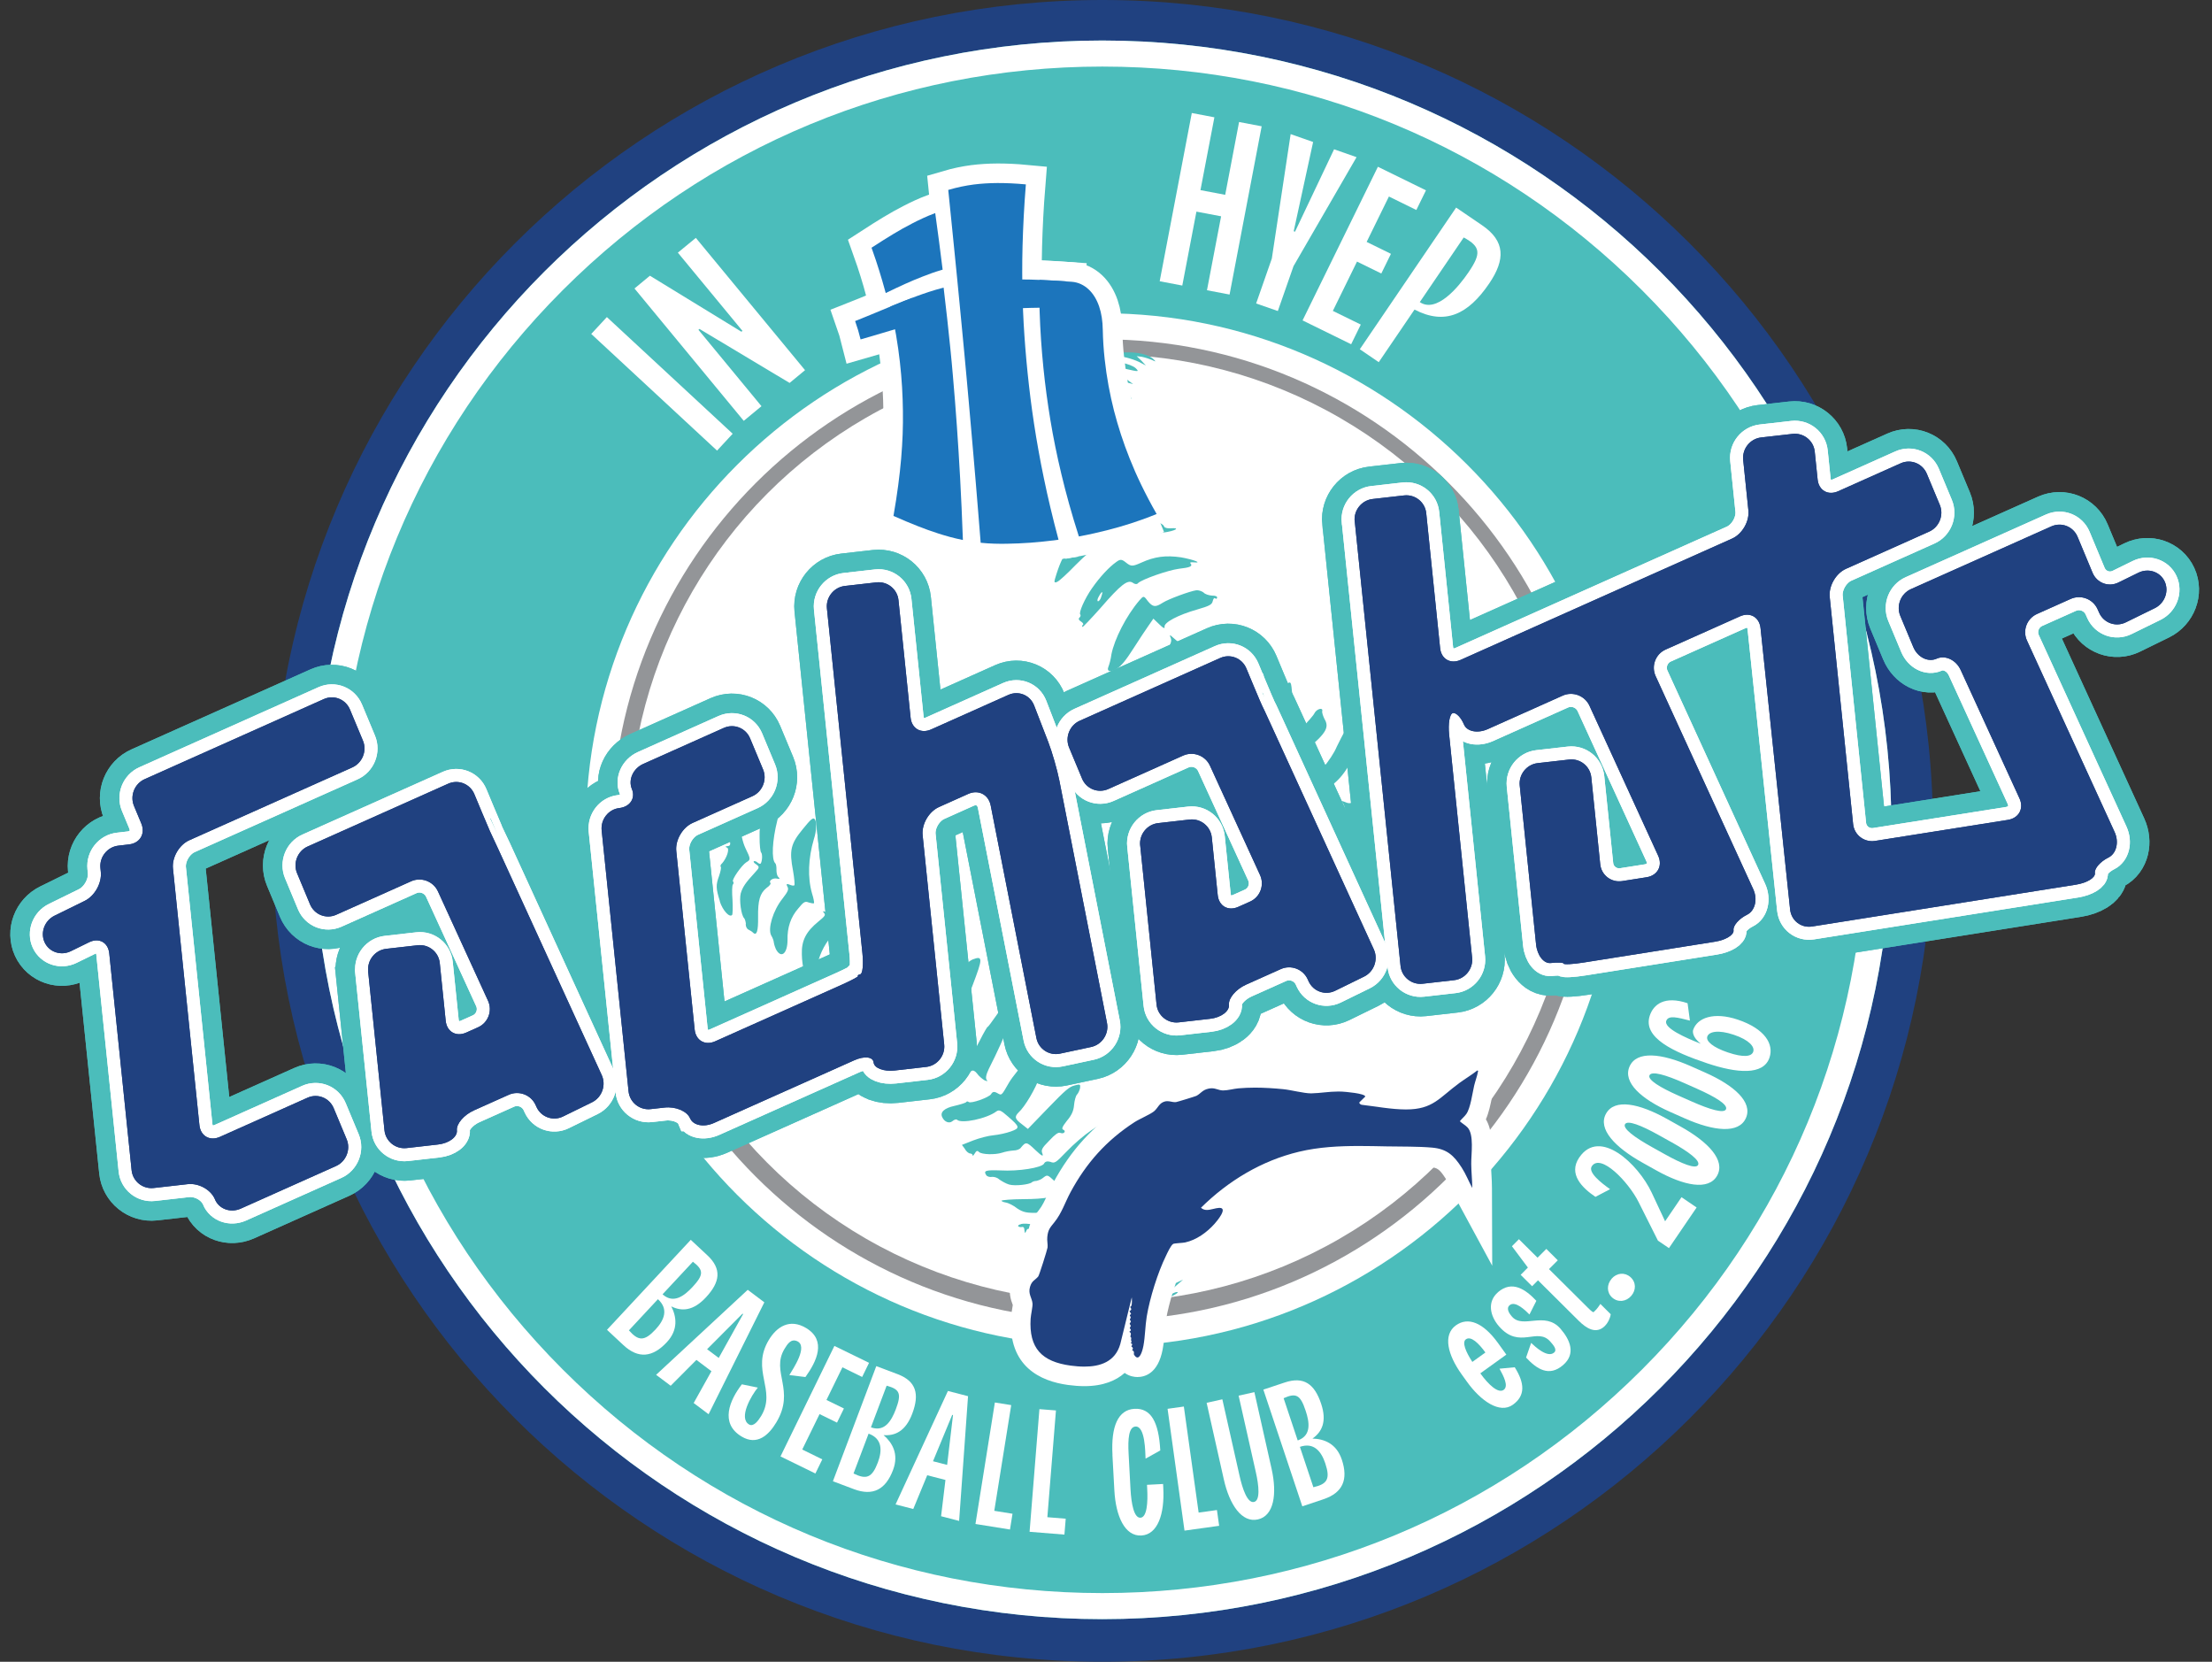 <?xml version="1.0" encoding="UTF-8"?>
<svg id="Layer_1" data-name="Layer 1" xmlns="http://www.w3.org/2000/svg" viewBox="0 0 339.67 255.12">
  <rect x="0" y="0" width="339.67" height="255.12" fill="#333333" stroke="none"/>
  <defs>
    <style>
      .cls-1 {
        stroke-miterlimit: 10;
      }

      .cls-1, .cls-2, .cls-3 {
        fill: none;
      }

      .cls-1, .cls-3 {
        stroke-width: 4px;
      }

      .cls-1, .cls-3, .cls-4 {
        stroke: #fff;
      }

      .cls-2 {
        stroke: #4bbdbb;
        stroke-width: 10px;
      }

      .cls-5 {
        fill: #fff;
      }

      .cls-4 {
        stroke-width: 6px;
      }

      .cls-4, .cls-6 {
        fill: #1c75bc;
      }

      .cls-7 {
        fill: #204180;
      }

      .cls-8 {
        fill: #939598;
      }

      .cls-9 {
        fill: #4bbdbb;
      }
    </style>
  </defs>
  <path class="cls-7" d="M169.26,0C98.82,0,41.71,57.11,41.71,127.56s57.11,127.56,127.56,127.56,127.56-57.11,127.56-127.56S239.71,0,169.26,0h0Z"/>
  <path class="cls-9" d="M169.26,6.22c-66.92,0-121.17,54.25-121.17,121.18s54.25,121.18,121.18,121.18,121.18-54.25,121.18-121.18S236.19,6.22,169.26,6.22h0Z"/>
  <g>
    <path class="cls-8" d="M169.26,50.73c42.27,0,76.67,34.39,76.67,76.67s-34.39,76.67-76.67,76.67-76.67-34.4-76.67-76.67,34.4-76.67,76.67-76.67"/>
    <circle class="cls-5" cx="169.35" cy="127.15" r="72.76"/>
    <path class="cls-9" d="M241.18,117.7c-.17-.56-.24-1.04-.17-.96.24.21.82,1.96.7,2.09-.13.17-.16.11-.54-1.13ZM170.66,54.35c2.73-.55,5.5-.2,6.53.85.35.37.3.35-.3.06-.39-.16-1.07-.38-1.55-.48l-.79-.1.72.69.69.75-1.04-.55c-1.23-.56-2.55-.89-4.07-1-.58-.02-.65-.08-.2-.2h.01ZM177.96,75.03c.68.13.96.39.52.51-.18.04-.47-.08-.69-.23-.27-.28-.25-.34.17-.27h0ZM157.61,57.35c2.45-1.73,4.61-2.07,7.46-1.24.9.25,1.8.35,2.03.23.24-.17.32-.37.24-.45-.48-.48-4.76-.9-5.89-.63-.68.17-1.25.21-1.27.1.04-.1.39-.28.89-.37.47-.14.97-.32,1.1-.49.16-.11,1.13-.32,2.24-.42,1.45-.13,1.93-.06,1.83.31-.04.25,0,.39.24.37.2-.07.28-.27.18-.42-.07-.2.44-.21,1.16.03,1.11.28,1.28.42,1,.69-.2.2-.35.2-.41.06-.04-.18-.24-.27-.41-.23-.82.23.54.85,1.47.66,1.49-.27,4.14.27,4.92.97.59.58.44.56-1.45.13-2.72-.73-3.9-.72-5.43,0-.97.48-1.51.55-2.54.18-1.89-.56-3.95-.45-6.15.38-1.24.44-1.65.49-1.2.18v-.03ZM156.14,59.55c.96-1.11,3.62-2.26,5.33-2.33.92-.08,2.11.14,2.96.55,1.11.52,1.62.55,2.1.2,1.79-1.23,4.62-1.17,6.31.14l1.16.86-1.97-.52c-2.34-.68-4.21-.73-4.79-.13-.69.72-2.27,1.03-2.55.51-.13-.27-.87-.63-1.69-.8-1.48-.32-3.99.31-6.36,1.58-.74.45-.91.44-.49-.03v-.03ZM239.51,127.81c0-.27-.08-.18-.35.2-.21.35-.18.59.03.45.16-.11.32-.37.32-.65ZM237.79,139.42c.14-.49.42-1.17.68-1.51.68-1.24.35-3.99-.73-5.55-.49-.72-1.1-1.41-1.25-1.42-.25-.04-.13-.23.31-.48.44-.27.66-.68.69-1.11.04-.37.23-.97.51-1.35.55-.94.47-3.83-.17-5.71-.62-1.89-.51-2.17.45-1.23.97.9,1.61,3.28,1.32,4.92-.18,1.42.23,1.48.63.08.38-1.3.01-3.69-.76-5.06-.63-1.17-.75-1.83-.37-1.82.47-.04,1.4,2.03,1.69,3.5.16.85.31,1.54.44,1.52.34-.03-.1-3.3-.73-5.12-.61-1.65-.62-1.78,0-1.07.38.44.75,1.04.87,1.38.17.39.27.44.35.08.07-.31.14-.32.11-.13.04.18,0,.44-.1.52-.11.13-.14,1.17-.1,2.3.01,1.18-.1,2.26-.23,2.31-.16.11-.06.65.27,1.23.24.62.52,1.3.48,1.55.03.35-.06.27-.32-.31-.2-.47-.55-.94-.7-1.13-.61-.59-.47.7.17,1.51.31.47.59,1.42.59,2.21.04.75.06,1.09.01.79-.1-.59-1.42-2.78-1.72-2.78-.3.06-.51,1.37-.23,1.63.85.8,1.32,3.85.82,5.48-.21.75-.25.62-.23-.94,0-1.4-.17-2.18-.75-3.21l-.8-1.32-.47.48c-.28.27-.44.65-.35.86,1.78,3.02,2.09,5.78.96,7.44-.38.52-.87,1.31-1.1,1.72-.18.44-.41.73-.45.66-.04-.01.06-.42.21-.92h-.01ZM155.78,65.77c.93-2.24,3.89-4.16,6.68-4.28,2.06-.1,2.13-.13,1.68-.54-.93-.89-6.91.34-8.17,1.66-.2.2-.38.23-.48.03-.08-.44,1.06-1.58,2.72-2.52,1.76-1,3.62-1.2,5.68-.47.89.31,1.68.42,1.79.3.51-.52,3.81-.83,5.1-.58,1.54.35,2.75,1.07,2.92,1.76.11.25-.38.23-1.54-.08-1.72-.55-4.74-.83-5.06-.47-.11.13-.69.32-1.24.44-1.1.23-1.24.45-.7,1.17.21.31.78.32,1.73.04,2.78-.82,5.19-.38,6.55,1.2l.73.8-1.68-.54c-.94-.28-2.4-.54-3.28-.56-1.63-.11-4.06.62-4.2,1.23-.03.21-.16.11-.31-.18-.16-.34-.72-.45-1.92-.39-2.07.16-3.04.48-5.45,1.83l-1.86,1.01.35-.87h-.04ZM231.44,141.82c-.04-.17.08-.86.34-1.48.73-2.04.7-4.69-.07-6.07-.27-.55-.48-1.14-.51-1.32-.01-.24-.2-.58-.41-.79-.3-.24-.27-.44,0-.56.28-.11.54-.62.72-1.04.14-.49.44-1.21.7-1.56.56-.94.56-3.11-.08-5.12-.62-1.99-.63-2.66.1-2.65.25,0,.27.06.04.18-.35.14-.31.32.38.83,1.2.87,1.52,1.58,1.69,3.61.13,1.73-.3,3.69-1.01,5.06l-.39.66.78-.24c.54-.23.8-.44.97-.99.16-.39.51-.96.79-1.25.73-.82.69-3.57-.07-5.95-.41-1.17-.66-2.17-.68-2.28.04-.1.49.14.93.59,1.8,1.59,2.13,5.3.65,8.44-.54,1.17-.73,2.04-.61,2.42.13.34.51,1.32.9,2.16.34.93.58,2.09.48,2.89-.18,1.37-1.13,3.83-1.41,3.55-.08-.08-.32.08-.51.41-.54,1.01-.51-.11.1-1.75.69-1.9.54-3.59-.49-5.86-.54-1.28-.8-1.68-1.31-1.83-.97-.23-.97.32-.25,2.48.83,2.31.87,4.67.07,6.07-1.03,1.8-1.71,2.37-1.85,1.35v.04ZM156.72,69.97c.78-2.3,4.1-4.24,6.71-3.89.61.03,1.25-.04,1.41-.2.16-.23.38-.24.51.03.2.47.99.47,1.45-.01.44-.49,3.85-.65,4.85-.24,1.1.45,1.92,1.06,2.48,1.86.59.86.32,1.09-.82.62-2.37-.92-4.76-.96-6.78-.11-.93.35-1.4.38-1.71.08-.39-.39-2.61-.34-3.85.08-.37.08-1.49.79-2.64,1.55l-1.99,1.41.38-1.18h-.01ZM227.79,141.48c.04-.66.27-1.34.47-1.54.68-.72.61-4.16-.18-5.95-.41-.9-.78-1.76-.76-1.93-.04-.18-.25-.45-.51-.55-.38-.16-.35-.21.17-.27.55-.11.75-.31,1.4-1.61.92-1.82.93-2.8.28-5.86-.3-1.3-.52-2.52-.49-2.72.14-.62.9-.41.83.17-.06.37.24.78.85,1.2.69.51.9.93,1.13,2.03.44,2.2.2,3.72-.93,5.89l-.99,2,.63,1.82c1.21,3.47,1.07,5.43-.65,7.68-1.04,1.45-1.32,1.34-1.24-.35h0ZM170.96,71.52c.1-.11.04-.25-.11-.25-.2-.08-.38-.06-.45-.03-.04.1.01.24.14.35.08.08.3.07.41-.06h.01ZM161.19,74.21s0-.17-.1-.31c-.13-.11-.3-.08-.41.04s-.1.24.1.27c.2.08.38.04.41,0ZM157.92,75.89c.72-1.87,1.03-2.37,2.76-3.85,1.4-1.21,1.89-1.45,2.95-1.58.69-.04,1.45-.25,1.59-.47.27-.24.56-.16,1.1.34.59.59.8.62,1.59.21,2.1-1.16,5.45-.49,6.57,1.31.42.62.35.65-1.44.37-2.66-.44-3.68-.41-5.4.23-.82.34-1.63.45-1.79.28-.55-.45-3,.66-5.37,2.42-2.79,2.04-3.13,2.17-2.54.75h-.03ZM222.85,141.09c-.07-.49.18-1.66.55-2.69.7-2,.75-3.04.2-4.83-.2-.58-.45-1.48-.49-1.93-.08-.44-.32-.86-.52-.89-.24-.1-.13-.11.18-.21.42-.04.92-.45,1.66-1.44.99-1.32,1.01-1.54.96-3.97.03-1.44-.17-2.86-.37-3.17-.51-.82-.3-1.75.42-1.73.44.03.47.08.01.52-.49.51-.45.54.72,1.47,1.11.85,1.2,1.06,1.42,2.54.14.9.11,2.18-.07,2.88-.31,1.16-1.65,3.35-2.48,4.02-.24.17-.14,1,.37,2.38.37,1.11.72,2.31.7,2.64-.08,1.14-1.24,4.24-1.68,4.3-.17.04-.61.25-.92.47-.51.39-.55.37-.7-.35l.03.03ZM160.05,81.96c.07-2.48,3.17-5.91,5.71-6.37.92-.18.99-.21.87-.76-.04-.42.06-.27.48.47.7,1.14,1.2,1.17,2.82.21,2.03-1.24,4.93-1.21,6.3.07.48.42,1.18.78,1.62.79.45.01.75.08.65.21-.16.11-1.69.31-3.44.37-2.38.08-3.61.31-4.72.85-1.2.58-1.75.69-2.34.38-.52-.21-1.17-.14-2.04.21-1.51.66-3.89,2.38-4.82,3.44-.82,1.01-1.09,1.01-1.07.11v.03ZM217.88,139.48c.04-.37.27-1.35.55-2.17.45-1.37.45-2.61-.2-6.85-.08-.59-.31-1.24-.52-1.45-.32-.3-.25-.32.44-.21.69.06.76.03,1-.82.2-.48.52-1.13.8-1.4.7-.78.97-2.62.62-4.78-.25-1.66.11-2.97.66-2.41.13.11.13.23,0,.27-.14.06-.06.27.17.52,1.66,1.8,2.04,3.47,1.45,6.24-.27,1.06-1.9,3.81-2.35,3.95-.17.04-.14.62.07,1.21.39,1.06.63,2.78.61,4.89,0,1.35-1.28,3.66-2.2,3.96-.78.24-1.18-.1-1.11-.96h.01ZM212.33,137.31c-.06-.52.1-1.75.35-2.72.66-2.58.68-4.24,0-6.26l-.62-1.78.83-.1c.7-.1,1.03-.35,1.87-1.41,1.14-1.55,1.71-3.33,1.68-5.41-.07-1.59.14-1.96.99-1.89.45.01.47.08.25.38-.18.16-.23.42-.11.52.11.14.07.24-.07.3-.17.04.11.44.55.85.72.69.86,1.03.85,2.02-.08,1.69-1.24,4.24-2.66,5.79-.8.85-1.09,1.38-.92,1.51.23.27.3.92.41,4.14.04.75-.1,1.86-.3,2.49-.38,1.07-.55,1.34-1.49,1.85-1.32.8-1.48.73-1.61-.31v.03ZM165.08,84.69c.08-.08.11-.39-.03-.62-.17-.39-.24-.37-.27.13-.06.65.06.8.3.51h0ZM161.99,88.91c.68-2.3,1.16-3.33,2.14-4.78,1.56-2.31,2.72-3.47,3.96-3.89.94-.39,1.18-.3,1.89.32.79.79.85.8,2.45,0,.94-.39,2.17-.78,2.76-.86,1.14-.14,3.41.56,3.57,1.13.03.18.48.31.94.28,1.68-.14.83.41-1.11.66-3.38.51-4.44.75-5.84,1.41-1.03.48-1.49.49-1.96.14-.86-.62-2.69.47-5.6,3.4-1.24,1.28-2.52,2.48-2.86,2.61-.38.19-.49.05-.34-.41h-.01ZM169.1,91.62c.34-.92.13-.96-.37-.04-.21.35-.28.68-.13.73.17,0,.39-.28.51-.69h-.01ZM166.31,95.94c.11-.13-.03-.34-.3-.51-.35-.21-.45-.41-.25-.61.18-.16.21-.37.13-.47-.3-.23.68-2.45,1.78-4.02,1.24-1.78,2.64-3.27,3.74-4.05.63-.47.85-.44,1.56.14.72.56.96.55,2.26-.03,2.06-.94,3.78-1.17,6.15-.82,1.89.34,3.43.92,1.86.76-.37-.04-.58.04-.45.14.42.47-.04.66-1.75.85-1.65.21-5.69,1.62-6.29,2.21-.14.21-.52.17-.8-.06-.79-.54-1.86.3-4.96,3.88-1.45,1.63-2.72,2.96-2.76,2.9-.1-.04-.07-.25.1-.37v.03ZM206.11,134.63c-.07-.82.07-1.93.25-2.52.76-2.26.62-8.02-.23-8.92-.24-.27-.07-.25.41-.06.79.38,1.28.14,1.28-.54-.03-.23.51-1.09,1.18-1.92.8-.96,1.38-2.1,1.76-3.3.34-.97.79-1.9,1.07-2.07.52-.28.56-.27.8.51.14.45.42,1.11.59,1.54.55,1.23-.39,4.03-1.96,6.12-.73.93-1.61,1.86-1.9,2-.47.21-.49.52-.23,1.65,1.06,3.79.13,7.54-2,8.51l-.97.44-.07-1.42h0ZM170.2,102.37c.14-.32.38-1.18.47-1.93.47-2.33,2.24-5.85,4.28-8.25.65-.73.66-.79,1.31.1.79.94,1.16.97,2.31.23.85-.54,4.13-1.76,5.14-1.9.34-.03.83.13,1.1.34.23.27.82.45,1.31.48.51,0,.8.11.78.32-.03.16-.16.23-.28.11-.17-.13-.28,0-.39.39-.11.56-.48.76-2.38,1.31-2.9.82-5.17,2-5.02,2.68.04.31-.2.2-.79-.38l-.93-.89-.72,1.04c-.41.56-1.44,2.14-2.35,3.55-1.16,1.83-1.9,2.69-2.49,3.06-1,.65-1.66.49-1.34-.28h0ZM199.2,130.21c-.07-1.31.68-4.92,1.3-6.4.1-.23.08-1.14-.07-1.99-.11-.82-.17-1.75-.13-2,.1-.24-.07-.65-.3-.92-.28-.28-.07-.25.63.08l1.04.55,1.47-1.63c.83-.94,1.76-2.35,2.13-3.26.41-.85.93-1.85,1.16-2.27.39-.55.52-.56.94-.23.3.35.34.54.04.69-.34.16-.28.28.27.61,1.01.65.83,1.92-.61,4.17-.87,1.42-1.58,2.2-2.66,3.04l-1.49,1.17.11,2.85c.18,3.76-.9,6.4-2.88,7.1-.83.25-.9.13-.97-1.59h.01ZM181.68,114.27c-.32-.58-.52-1.34-.45-1.63.1-.37.2-1.04.2-1.61s.2-1.14.39-1.34c.17-.16.3-.49.34-.7,0-.23.48-1.25.96-2.34.54-1.01.97-2.06.94-2.3.04-.63.56-.94.96-.55.56.56.85.41,2.04-.78,1.44-1.42,3.35-2.42,4.34-2.24.76.16,2.07,1.47,1.95,2.03-.04.1-1.17.92-2.49,1.72-1.34.83-2.58,1.79-2.82,2.07-.31.48-.42.49-.94,0-.58-.52-.63-.49-1.01.14-.27.39-.48,1.03-.56,1.38-.06.42-.23.82-.34.97-.18.16-.48,1.03-.69,1.95-.21.93-.54,1.86-.68,2.07-.17.27-.37.75-.48,1.16-.23.82-.78,1.47-.93,1.18-.13-.11-.41-.63-.73-1.2h.01ZM193.45,125.44c-.1-.83.11-2.03.73-3.79.45-1.37.9-3.31.99-4.28.06-.97.25-1.85.35-1.92.11-.13,0-.41-.17-.56-.23-.27-.1-.27.38-.07.61.31.87.18,1.51-.44.41-.45,1.56-1.61,2.57-2.52.97-1,1.89-2.03,2.03-2.35.35-.7,1.35-.94,1.2-.35-.06.27.14.79.34,1.21.76,1.27.3,2.13-2.57,4.58-1.35,1.11-2.48,2.23-2.54,2.37,0,.17-.23.25-.44.23-.25-.04-.35.62-.39,1.8-.01,2.61-.32,4.83-.72,5.23-.18.16-.23.41-.1.52.27.28-.58,1.11-1.63,1.68-1.06.52-1.25.32-1.54-1.3v-.03ZM185.77,98.55c.13-.17.24-.34.21-.35-.03-.07-.28,0-.51.13-.24.07-.32.27-.25.35.11.1.35.08.55-.11h0ZM185.05,97.42c0-.11-.14-.06-.37.18-.23.25-.25.34.01.24.21-.08.35-.31.34-.42h.01ZM178.91,101.31c0-.17-.14-.06-.35.18-.23.25-.21.37.01.24.2-.08.34-.31.34-.42ZM175.75,109.4c-.42-1-.39-1.34.14-3.19.55-1.73,2.07-4.75,3.28-6.47.61-.82.78-1.31.62-1.76-.25-.61-.2-.58.49.03,1.01.93,1.45.94,2.48.08,1.34-1.18,4.13-2.04,5.67-1.8,2.03.34,2.18.68.86,1.71-.58.48-1.55,1.04-2.16,1.28-.63.18-1.86.85-2.73,1.45-1.1.78-1.71,1.03-2.07.82-.36-.23-.88.38-1.58,1.82-1.78,3.62-3.64,6.48-4.33,6.67-.31.08-.47-.08-.69-.62h.01ZM186.7,120.41c.11-.39.18-1.16.25-1.69,0-.56.2-1.31.41-1.68.21-.35.48-1.31.62-2.03.14-.78.51-1.92.8-2.51.25-.62.65-1.69.8-2.35.2-1.14.27-1.17.85-1.1.35.08.69.34.83.56.18.35.39.27,1.18-.58.52-.56,1.45-1.47,2.03-1.95.96-.83,1.55-1.2,3.38-2.24.3-.16.39,0,.47.63.23,2.17.23,2.28-1.04,3.33-.61.54-1.85,1.63-2.65,2.49-1.14,1.14-1.52,1.4-1.68,1.1-.11-.28-.3-.24-.68.17-.31.32-.45.66-.32.78.08.08.13.27,0,.39-.08.08-.55,1.18-.96,2.45-.47,1.27-.92,2.37-1.03,2.48-.11.13-.11.56-.06.93.11.55.06.8-.31.87-.25.07-.8.45-1.2.85-.62.69-.78.68-1.35.28-.42-.34-.55-.69-.39-1.18h.04ZM106.19,116.28c0-.27.08-.47.21-.35.2.2.11.94-.1.92-.07.03-.13-.23-.1-.55h-.01ZM109.42,129.87c.11-.13.25-.18.35-.14.01.07,0,.23-.03.45,0,.16-.14.21-.25.11-.13-.11-.17-.28-.06-.41h-.01ZM179.55,198.89c.39-.28.93-.52,1.17-.54.23,0,.17.13-.28.39-1.09.61-1.75.73-.89.14ZM128.56,152.08c.11-.28.06-.54-.14-.62-.18-.07-.31-.47-.32-.86.1-.75,1.13-2.89,1.48-2.9.11,0,.34-.31.48-.65.18-.42.51-.68.99-.76.8-.17,1.65-1,1.34-1.34-.16-.18-.01-.24.41-.17.59.03.61-.01.61-1.37-.04-2.59.61-4.57,2.26-7.19.47-.75.78-.96,1.34-.96.37.04.72.18.78.32.03.18-.39,2.18-.93,4.54-1.11,4.62-1.14,6.84-.1,8.23l.68.83-.78-.44c-1.99-1.16-2.1-1.14-3.11-.44-1.11.78-3.52,4.48-3.17,4.83.32.42-1.17.13-1.58-.25-.2-.2-.32-.58-.23-.82h.01ZM177.89,199.54c.32-.08.68-.17.7-.1.1.04-.16.23-.51.3-.35.14-.69.17-.73.16-.08-.08.2-.2.54-.35ZM137.05,161.33c-.39-.94-.42-1.17.17-1.78.79-.85,2.33-1.72,4.28-2.54.89-.37,1.65-.72,1.75-.85.48-.48-.42-1.68-1.82-2.48-1.31-.75-1.35-.78-2.41,0-4.48,3.41-4.96,3.78-5.41,3.59-.23-.1-.37-.32-.35-.49.06-.14-.14-.45-.44-.68-.48-.31-.52-.49.06-1.48.65-1.2,1.95-2.16,3.86-3,.54-.23,1.14-.7,1.34-1.07.21-.35.49-.52.73-.42.32.14.52-.34.89-2.16.65-3.35,2.73-6.92,3.88-6.68.76.16,1.01.82.54,1.68-.35.58-.8,2.75-.72,3.51,0,.1-.07.41-.17.65-.37,1.03-.65,2.82-.76,4.83-.07,1.14.1,1.66.75,2.54.99,1.3,1.28,1.37,1.45.42.21-.92,1.4-3.38,1.9-3.96.21-.24.73-1.09,1.16-1.87.65-1.14.94-1.45,1.63-1.79,1.61-.62,1.55-.13-.01,3.97-.3.7-.44,1.32-.35,1.41.1.04-.14.62-.47,1.27-.32.63-.73,1.93-.96,2.85-.49,2.71-.72,3-1.9,2.47-.99-.47-1.45-.38-1.16.24.17.24,0,.35-.56.38-.41.06-.86.21-1.01.31-.44.49-2.86,1.4-3.65,1.4-.49-.03-1.07.17-1.34.41-.27.23-.44.38-.44.38,0,0-.17-.52-.44-1.09v.03ZM123.37,148.66c-.07-.25-.23-1.21-.24-2.16-.07-2.11.66-3.48,2.52-5,1.1-.89,1.16-1.04.85-1.38-.2-.23-.12-.28.23-.14.83.28,1.44.16,1.03-.31-.17-.13-.25-.38-.14-.51.16-.11.11-.28,0-.39-.23-.27-.17-2.71.16-3.75.14-.62,2.07-4.79,2.31-5.09.08-.08.18-.04.27.06.06.14.34.25.63.38.61.25.75,1.04.37,2.33-.17.55-.56,2.34-.89,4.06-.63,3.31-.56,5.98.21,6.4.27.17.32.31.2.37-.18.04-.66-.16-1.13-.41-.73-.42-.96-.39-1.71.3-1.13,1-2.13,2.88-2.48,4.52-.18.99-.38,1.34-.82,1.45-.56.16-1.07-.11-1.37-.73h0ZM140.88,166.56c.11-.13,0-.27-.2-.35-.8-.34,1.34-1.86,4.23-3.07,1.54-.59,2.82-1.24,2.8-1.48,0-.17-.23-.65-.54-1.01-.37-.48-.14-.32.55.28.62.54,1.27.99,1.41.93.17,0,.75-.99,1.34-2.14.58-1.16,1.14-2.1,1.18-2.07.11,0,.66-.8,1.34-1.75,1.21-1.85,2.37-2.76,2.9-2.27.42.47-1.35,5.16-4.05,10.47-.42.89-.54,1.45-.31,1.72.2.2.07.2-.35.03-.35-.21-.9-.66-1.14-1.03-.32-.42-.62-.54-.85-.41-.18.08-1.1.66-2.06,1.21-1.14.7-2.13,1.09-3.1,1.13-.78.03-1.54.21-1.63.32-.11.13-.52.18-.89.1-.75-.21-.86-.35-.63-.61h-.01ZM119.1,145.6c-.18-.41-.27-.83-.28-.94,0-.17-.13-.62-.41-1.07-.52-1.04.28-3.79,1.76-5.64.86-1.11.99-1.44.72-1.87-.19-.35-.08-.44.34-.27.32.14.65.21.75.1.08-.08,0-1.07-.2-2.21-.61-3.16-.35-4.17,1.47-6.38,1.25-1.55,1.58-1.82,1.83-1.59.35.37.34,1.76-.1,3.09-.87,2.93-.99,5.91-.28,8.37.23.7.34,1.37.3,1.47-.08.08-.44,0-.8-.1-.58-.24-.79-.11-1.61.9-1.16,1.31-1.71,2.93-1.66,4.86,0,2.17-1.04,2.92-1.83,1.31h.01ZM114.54,141.86c-.03-.34-.14-.73-.25-.87-.49-.44-.8-2.9-.54-3.85.28-.94.72-1.61,2.11-3.11.82-.87.79-.94.23-1.35-.31-.18-.45-.41-.31-.47.17-.03.41.07.58.24.17.13.35.21.44.14.25-.35.31-1.45.08-1.71-.13-.1-.25-1.16-.24-2.4-.08-2.21.59-4.28,1.76-5.47.3-.34.54-.79.54-1.07,0-.39.1-.35.59.07.55.58.58.92-.17,3.95-.78,3.1-.92,6-.31,6.58.13.11.2.58.18,1.04,0,.44.11.93.3,1.07.27.28.25.34-.27.23-.56-.11-1.25.32-.96.68.13.1-.13.45-.59.76-1.01.82-1.34,1.9-1.3,4.5.03,2.09-.2,2.9-.76,2.38-.14-.17-.52-.38-.7-.47-.24-.1-.44-.45-.44-.85l.03-.03ZM110.55,138.38c-.62-1.99-.65-2.49-.13-3.9.23-.69.37-1.31.25-1.41-.08-.07-.03-.34.21-.52.72-.82,1.2-2.24.76-2.42-.32-.14-.31-.18.1-.23.47-.04.51-.31.14-1.41-1.3-3.66-.48-7.24,1.79-8.03.47-.16.51-.25.21-.52-.27-.28-.23-.38.16-.39.55,0,.61,1.38.03,3.2-.7,2.11-.51,5.57.42,7.51.79,1.62.8,1.73.13,2.11-.76.48-2.31,2.75-2.06,2.96.13.11.1.32,0,.44-.16.11-.17,1.21-.08,2.37.06,1.2.03,2.24-.06,2.33-.41.45-1.44-.7-1.89-2.07h.01ZM148.18,176.4l-.47-.63,1.75-.69c.92-.35,2.3-.72,3.11-.79.76-.07,1.92-.32,2.65-.58,1.45-.52,1.41-.7-.45-2.31-1.06-.94-1.35-1.06-1.75-.78-1.48,1.13-5.44,1.95-6.07,1.28-.13-.1-.44,0-.7.23-.49.41-1.23.11-1.55-.59-.41-.78.32-1.42,1.83-1.75.87-.2,1.63-.44,1.8-.55.11-.18.28-.17.41-.06.32.31,3.14-.7,3.45-1.2.21-.37.45-.44.92-.18.72.39.62.52,1.83-1.59,1.1-1.86,4.85-5.84,5.64-5.96.7-.1,1,.41.68,1.07-.41.73-.54,1.07-1.54,3.85-.73,2.04-2.34,4.74-3.31,5.62-.66.68-.58.99.54,1.83l.89.7,3.13-3.24c2.62-2.71,3.24-3.24,4.03-3.43.89-.25.92-.18.85.41-.08.35-.27.78-.47.99-.2.2-.39.96-.45,1.61-.07.86-.35,1.54-1.09,2.4-.73.93-.86,1.27-.56,1.38.23.1.27.28.16.41-.13.17-.39.17-.65.07-.28-.11-.78.24-1.68,1.21-1.14,1.14-1.27,1.44-1.04,1.97.18.52-.06.42-1.1-.56-1.32-1.27-1.44-1.27-2.2-.35-.17.27-.7.44-1.14.44-.45.03-1.24.16-1.76.34-1.04.34-3.09.3-3.54-.11-.24-.27-.42-.18-.65.23-.17.27-.3.44-.31.32,0-.17-.16-.3-.37-.32-.24.01-.61-.31-.83-.68h.01ZM151.44,180.41c-.45-.69-.07-.8,2.18-.72,2.8.16,6.33-.41,6.7-1.04.14-.32.49-.41.96-.28.66.27.82.18,2.4-1.47,2.54-2.65,5.82-4.93,6.4-4.41.14.17,0,.68-.35,1.14-.34.54-.63,1.25-.68,1.62-.04.89-3.07,4.45-4.75,5.54-.68.44-1.1.87-1.1,1.17-.07.3-.34.13-1.18-.55-1.21-1.11-1.17-1.1-1.89-.55-.27.23-.7.37-.97.44-.28,0-.59.1-.7.21-.37.35-2.59.61-3.5.35-.49-.14-1.13-.52-1.48-.76-.28-.28-.78-.44-1.11-.42-.38.07-.78-.03-.94-.28h.03ZM153.79,184.34c.1-.11,1.59-.23,3.35-.24,3.35-.01,5.16-.34,5.89-1.16.37-.35.59-.31.96,0,.28.27.75.47,1.06.44.65-.07,6.22-3.97,6.44-4.5.08-.2.31-.32.49-.25.21.04.58-.16.85-.42.28-.28.65-.47.85-.44.52.1.28,1.35-.39,1.8-.31.2-.69.83-.83,1.32-.51,1.63-3.79,4.43-5.67,4.76-.51.14-.92.35-.92.47.03.17-.23,0-.61-.31-.8-.78-1.23-.85-2.54-.23-.62.3-2.13.52-3.27.61-1.76.06-2.33-.06-3.24-.66-.55-.45-1.38-.86-1.8-.92-.44-.07-.69-.23-.61-.31v.03ZM104.57,137.44c-.04-.31-.32-.69-.55-.96-.86-.8-1.56-3.44-1.32-4.96.11-.8.59-2.23,1.03-3.16.76-1.59.78-1.87.31-2.95-.28-.68-.58-1.3-.61-1.37-.27-.28-.14-2.52.25-4.03.48-1.82.54-1.97,1.58-2.48.97-.45,1.2.21.54,1.45-.28.55-.54,1.96-.59,3.04-.11,2.59.39,4.64,1.4,5.44.82.62,1.54.47,1.14-.31-.38-.83-.59-4.38-.37-5.62.21-.93.51-1.37,1.27-2,.76-.59.92-.86.68-.94-.27-.06-.2-.08.11-.13.27,0,.58-.2.69-.45.07-.18.24-.3.28-.27.2.2-.44,2.55-.99,3.74-1.09,2.34-.75,6,.7,7.39l.8.78-.87-.07c-.78-.04-.92.07-1.1.66-.14.44-.48,1.42-.75,2.21-.52,1.41-.41,3.97.16,4.52.13.11.25.72.32,1.37.04.86-.03,1.04-.48,1.16-.39,0-.59-.07-.62-.37,0-.27-.42-1-.87-1.71-1.04-1.55-1.32-4.13-.61-5.72.28-.55.65-1.42.8-1.8.18-.42.34-.8.44-.93.08-.08.04-.25-.06-.3-.07-.08-.17-.24-.32-.31-.08-.08-.31-.18-.58-.24-.35-.08-.58.2-1.2,1.41-.92,1.85-.96,3.28-.18,5.34.37.87.65,1.95.72,2.3.07,1.32-.89,1.48-1.16.25h0ZM169.65,200.23c.2-.2.56-.38.8-.45.33-.06.39,0,.2.2-.13.17-.51.41-.8.44-.44.11-.48.08-.21-.18h.01ZM160.91,191.48c3.72.35,6.37,0,7.39-1.1.27-.23.59-.31.73-.14.85.79,4.43-.14,7.92-2.1,2.13-1.24,2.18-1.23,2.44-.79.14.35,0,.44-.75.75-.78.24-.99.49-1.27,1.16-.39.97-2.21,2.4-4.06,3.07-1.28.49-3.72.48-4.24-.01-.32-.3-.9-.14-1.47.41-.11.13-.37.18-.47.2-.14-.06-.93.06-1.82.21-1.79.27-2.93,0-4.55-1.04l-1.16-.75,1.3.13h0ZM156.78,187.92c.39-.11,1.21-.06,1.86.1,1.55.42,4.88.13,6.4-.59.94-.39,1.41-.42,1.95-.1.48.31,1.01.25,1.95-.08,1.59-.63,4.71-2.48,5.79-3.37.94-.79,2.55-1.3,2.69-.85.04.18-.08.35-.27.39-.13.06-.18.21-.07.3.16.18.04.31-.39.45-.54.18-.73.42-1.03,1.16-.41,1-2.95,3.88-3.35,3.81-.17,0-.73.14-1.32.35-.59.2-1.24.27-1.52.14s-.79-.16-1.09.06c-.37.2-.62.14-.76-.2-.44-.8-1.14-.86-2.24-.25-1.32.8-4.68,1.03-5.71.39-.39-.27-.96-.62-1.28-.82-.41-.23-.65-.21-.78.13-.18.42-.24.47-.3-.07,0-.39-.16-.56-.41-.49-.18.04-.38,0-.52-.1-.13-.11.06-.27.41-.34h0ZM161.53,194.2c.31-.04.93.06,1.38.18,2.3.66,6.07.31,6.96-.59.3-.34.51-.31.82.17.31.45.78.55,2.07.51,1.37-.06,2.23-.35,4.67-1.65,1.59-.9,3.11-1.62,3.26-1.66.17,0-.54.89-1.59,1.96-1.32,1.35-2.23,2.04-3.03,2.33-1.32.51-3.86.69-4.31.3-.16-.18-.35-.21-.47-.08s-.49-.03-.85-.3c-.37-.31-.79-.38-1.06-.16-.52.34-1.14.48-3.57.65-1.23.11-1.93-.07-3.17-.69-1.34-.7-1.54-.9-1.11-.96h0ZM162.22,196.33c.07-.08.56,0,1.03.2,2.07.82,4.92,1.09,6.16.65.68-.28,1.37-.61,1.55-.76.21-.24.52-.17.92.21,1.09,1.06,4.64.41,7.34-1.38,1.78-1.17,2.16-1.01.87.31-1.96,2.04-5.37,2.99-7.75,2.11-1.34-.44-1.78-.47-2.38-.04-1.34.92-5.24.65-6.89-.49-.54-.34-.93-.72-.85-.79h0ZM163.15,198.27s.65.06,1.3.21c2.48.52,4.38.52,5.86-.1.99-.37,1.58-.47,1.83-.24.99.97,5.1.37,8.49-1.2l1.04-.48-1.14.99c-1.97,1.8-5.07,2.55-7.46,1.79-.63-.2-1.09-.23-.97-.07.21.44,1.61.72,3.59.75l1.56.03-1.28.25c-1.14.2-4.33-.11-4.72-.49-.08-.08-.04-.31.13-.47.54-.61-.49-.7-1.3-.13-1.27.92-5.64.63-6.72-.48-.17-.13-.25-.34-.23-.38h.01ZM163.04,199.62c.11-.13.47-.04.82.17.32.18,1.61.45,2.88.63,1.97.25,2.1.31.97.34-2.02.18-5.17-.62-4.67-1.14ZM98.57,125.1c-.28-.68-.47-1.82-.52-2.51-.03-.73-.18-1.31-.31-1.3-.39,0-.21,2.55.24,3.52.72,1.47,1.11,1.63.59.3h0ZM100.17,136.3c-.42-.18-.41-.23.06-.14.42.06.44,0,.27-.39-.11-.28-.35-.49-.51-.55-.99-.18-1.69-3.09-1.3-5.68.11-.79.03-.99-.21-.7-.65.63-.54,3.35.16,5.31.51,1.32.56,1.75.2,1.42-.7-.62-1.13-2.03-1.23-4.09,0-.94-.17-1.63-.27-1.55-.32.37.03,3.48.52,4.98.62,1.87.51,2.04-.27.39-1.1-2.24-1.04-5.36.06-6.53.35-.31.28-.79-.11-1.73-.56-1.35-.52-1.99.04-1.04.47.75.44.41-.23-1.48-.44-1.35-.42-1.96,0-3.37.35-1.24.49-1.47.45-.82-.11,1.07.18.92.51-.3.13-.45.37-1.03.56-1.23.21-.24.2.37-.11,1.24-.58,1.93-.49,2.93.47,4.83.66,1.35.69,1.56.28,2.02-.08.08-.13.3,0,.38.49.44.76-1.01.38-2.13-.9-2.66-.52-5.64.9-7.06.58-.61.63-.59.23.1-.42.89-.86,2.38-.93,3.47-.03.78.99,3.88,1.45,4.36.49.44.49-.24.08-1.14-.58-1.18-.82-3.75-.41-4.98.28-.94,1.58-2.48,1.85-2.2.1.04-.03.61-.31,1.16-.25.62-.51,1.9-.54,2.92,0,1.51.16,2.18.93,3.57.75,1.27.86,1.71.52,1.73-.35,0-.59.31-.75.99-.13.45-.42,1.16-.69,1.55-.52.86-.51,1.93.14,4.71.28,1.18.48,2.48.44,2.86-.04.66-.08.63-.39-.27-.17-.56-.51-1.21-.8-1.45-.68-.66-1.4-3.37-1.23-4.64.06-.65.42-1.68.72-2.28.63-1.24.72-2.44.18-1.82-.17.14-.28.55-.28.83.03.3-.24.96-.56,1.49-.8,1.13-.87,2.78-.17,4.62.28.68.55,1.9.68,2.69-.04-.17-.73.16-.82-.06h.04Z"/>
  </g>
  <path class="cls-5" d="M169.26,10.22c31.3,0,60.73,12.19,82.87,34.32,22.14,22.13,34.33,51.56,34.33,82.86s-12.19,60.73-34.32,82.86-51.56,34.32-82.86,34.32-60.73-12.19-82.86-34.32c-22.13-22.13-34.32-51.56-34.32-82.86s12.19-60.73,34.32-82.86c22.13-22.13,51.55-34.32,82.85-34.32M169.26,6.22c-66.92,0-121.17,54.25-121.17,121.18s54.25,121.18,121.18,121.18,121.18-54.25,121.18-121.18S236.19,6.22,169.26,6.22h0Z"/>
  <path class="cls-1" d="M169.26,50.09c42.62,0,77.31,34.68,77.31,77.31s-34.68,77.31-77.31,77.31-77.31-34.69-77.31-77.31,34.69-77.31,77.31-77.31"/>
  <g>
    <g>
      <g>
        <path class="cls-6" d="M147.85,82.9c-1.44-.29-2.62-.63-3.72-.98-1.1-.35-2.11-.72-3.21-1.15s-2.28-.93-3.72-1.56c.3-1.72.54-3.28.73-4.73.19-1.45.34-2.8.45-4.08.11-1.29.18-2.51.23-3.72.04-1.2.06-2.38.04-3.58-.01-1.19-.06-2.4-.13-3.65s-.19-2.58-.34-3.92c-.15-1.34-.34-2.69-.58-4.09s-.52-2.85-.88-4.38c1.65-.68,2.85-1.16,4.06-1.6,1.21-.44,2.42-.86,4.12-1.31.2,1.7.39,3.31.56,4.86.17,1.54.32,3.02.47,4.45.14,1.43.28,2.82.39,4.17.12,1.35.23,2.66.33,3.96.1,1.3.2,2.58.29,3.87.09,1.29.18,2.59.26,3.92.08,1.33.16,2.69.24,4.11.08,1.42.15,2.9.22,4.45.07,1.56.14,3.2.2,4.95Z"/>
        <path class="cls-6" d="M162.54,82.86c-1.66.23-3.04.36-4.31.46-1.27.09-2.43.14-3.65.16s-2.5,0-3.99-.15c-.14-1.68-.27-3.29-.39-4.84-.13-1.55-.25-3.04-.37-4.49s-.24-2.85-.36-4.22c-.12-1.37-.23-2.7-.35-4.01-.11-1.31-.23-2.59-.34-3.87-.11-1.27-.23-2.53-.34-3.79-.11-1.26-.23-2.51-.35-3.77-.12-1.26-.24-2.52-.36-3.79-.12-1.27-.24-2.56-.37-3.86-.13-1.31-.26-2.64-.39-4.01-.13-1.37-.27-2.77-.42-4.21s-.29-2.94-.45-4.48c-.16-1.55-.32-3.15-.49-4.83,1.43-.42,2.69-.67,3.9-.83,1.21-.15,2.37-.22,3.65-.23,1.28,0,2.67.05,4.37.21-.14,1.74-.25,3.38-.33,4.94-.08,1.56-.14,3.05-.18,4.48-.04,1.43-.05,2.81-.05,4.16,0,1.34.02,2.65.06,3.94.04,1.29.09,2.56.16,3.82.07,1.26.16,2.53.26,3.8s.22,2.55.35,3.83.28,2.56.44,3.86c.16,1.3.35,2.61.55,3.94.2,1.33.43,2.69.68,4.08s.52,2.82.83,4.28c.3,1.47.64,2.98,1.01,4.54s.78,3.18,1.23,4.86Z"/>
        <path class="cls-6" d="M177.62,78.91c-1.47.6-2.76,1.06-3.98,1.45s-2.39.73-3.66,1.05c-1.27.32-2.65.64-4.31.95-.56-1.75-1.06-3.41-1.5-4.99-.44-1.58-.83-3.09-1.18-4.55-.35-1.46-.66-2.86-.94-4.24s-.53-2.72-.75-4.06c-.22-1.34-.42-2.66-.6-4s-.34-2.69-.48-4.08c-.14-1.39-.26-2.81-.36-4.25-.1-1.44-.17-2.91-.22-4.43-.04-1.53-.05-3.11-.02-4.78,1,.04,1.75.08,2.49.12.74.04,1.49.09,2.46.16,1.01.07,1.9.51,2.61,1.18s1.24,1.56,1.6,2.61c.36,1.05.54,2.25.56,3.58.03,1.54.13,3.05.29,4.5.16,1.45.36,2.81.6,4.12.24,1.31.52,2.56.83,3.79.32,1.23.67,2.44,1.07,3.67s.85,2.46,1.36,3.74c.51,1.28,1.09,2.61,1.77,4.01.68,1.4,1.45,2.88,2.36,4.47Z"/>
        <path class="cls-6" d="M163.55,47.23c-1.39,0-2.58,0-3.68.01-1.11.01-2.13.04-3.23.08-1.1.04-2.27.1-3.63.2-.06-.91-.1-1.59-.13-2.27-.04-.68-.07-1.36-.12-2.26,1.41-.08,2.62-.1,3.76-.09,1.14,0,2.21.03,3.35.08,1.15.05,2.38.11,3.82.21-.1,1.61-.13,2.41-.14,4.04Z"/>
      </g>
      <path class="cls-6" d="M140.77,49.59c-1.09.3-2,.56-2.86.82-.86.25-1.68.5-2.59.77-.91.27-1.9.57-3.17.93-.29-1.15-.45-1.71-.84-2.82,1.3-.51,2.31-.94,3.24-1.32.93-.39,1.76-.74,2.65-1.1.89-.36,1.82-.74,2.94-1.16.28,1.55.4,2.33.64,3.89Z"/>
      <path class="cls-6" d="M144.74,41.4c-1.22.36-2.19.71-3.09,1.07-.9.35-1.73.7-2.62,1.1-.89.4-1.85.85-3.02,1.42-.37-1.37-.68-2.4-1-3.44s-.67-2.09-1.18-3.52c1.31-.85,2.37-1.52,3.37-2.12,1-.6,1.92-1.12,2.94-1.64,1.01-.52,2.1-1.04,3.47-1.56.24,1.75.42,3.05.59,4.36.17,1.3.34,2.6.55,4.33Z"/>
    </g>
    <g>
      <g>
        <path class="cls-4" d="M147.85,82.9c-1.44-.29-2.62-.63-3.72-.98-1.1-.35-2.11-.72-3.21-1.15s-2.28-.93-3.72-1.56c.3-1.72.54-3.28.73-4.73.19-1.45.34-2.8.45-4.08.11-1.29.18-2.51.23-3.72.04-1.2.06-2.38.04-3.58-.01-1.19-.06-2.4-.13-3.65s-.19-2.58-.34-3.92c-.15-1.34-.34-2.69-.58-4.09s-.52-2.85-.88-4.38c1.65-.68,2.85-1.16,4.06-1.6,1.21-.44,2.42-.86,4.12-1.31.2,1.7.39,3.31.56,4.86.17,1.54.32,3.02.47,4.45.14,1.43.28,2.82.39,4.17.12,1.35.23,2.66.33,3.96.1,1.3.2,2.58.29,3.87.09,1.29.18,2.59.26,3.92.08,1.33.16,2.69.24,4.11.08,1.42.15,2.9.22,4.45.07,1.56.14,3.2.2,4.95Z"/>
        <path class="cls-4" d="M162.54,82.86c-1.66.23-3.04.36-4.31.46-1.27.09-2.43.14-3.65.16s-2.5,0-3.99-.15c-.14-1.68-.27-3.29-.39-4.84-.13-1.55-.25-3.04-.37-4.49s-.24-2.85-.36-4.22c-.12-1.37-.23-2.7-.35-4.01-.11-1.31-.23-2.59-.34-3.87-.11-1.27-.23-2.53-.34-3.79-.11-1.26-.23-2.51-.35-3.77-.12-1.26-.24-2.52-.36-3.79-.12-1.27-.24-2.56-.37-3.86-.13-1.31-.26-2.64-.39-4.01-.13-1.37-.27-2.77-.42-4.21s-.29-2.94-.45-4.48c-.16-1.55-.32-3.15-.49-4.83,1.43-.42,2.69-.67,3.9-.83,1.21-.15,2.37-.22,3.65-.23,1.28,0,2.67.05,4.37.21-.14,1.74-.25,3.38-.33,4.94-.08,1.56-.14,3.05-.18,4.48-.04,1.43-.05,2.81-.05,4.16,0,1.34.02,2.65.06,3.94.04,1.29.09,2.56.16,3.82.07,1.26.16,2.53.26,3.8s.22,2.55.35,3.83.28,2.56.44,3.86c.16,1.3.35,2.61.55,3.94.2,1.33.43,2.69.68,4.08s.52,2.82.83,4.28c.3,1.47.64,2.98,1.01,4.54s.78,3.18,1.23,4.86Z"/>
        <path class="cls-4" d="M177.62,78.91c-1.47.6-2.76,1.06-3.98,1.45s-2.39.73-3.66,1.05c-1.27.32-2.65.64-4.31.95-.56-1.75-1.06-3.41-1.5-4.99-.44-1.58-.83-3.09-1.18-4.55-.35-1.46-.66-2.86-.94-4.24s-.53-2.72-.75-4.06c-.22-1.34-.42-2.66-.6-4s-.34-2.69-.48-4.08c-.14-1.39-.26-2.81-.36-4.25-.1-1.44-.17-2.91-.22-4.43-.04-1.53-.05-3.11-.02-4.78,1,.04,1.75.08,2.49.12.74.04,1.49.09,2.46.16,1.01.07,1.9.51,2.61,1.18s1.24,1.56,1.6,2.61c.36,1.05.54,2.25.56,3.58.03,1.54.13,3.05.29,4.5.16,1.45.36,2.81.6,4.12.24,1.31.52,2.56.83,3.79.32,1.23.67,2.44,1.07,3.67s.85,2.46,1.36,3.74c.51,1.28,1.09,2.61,1.77,4.01.68,1.4,1.45,2.88,2.36,4.47Z"/>
        <path class="cls-4" d="M163.55,47.23c-1.39,0-2.58,0-3.68.01-1.11.01-2.13.04-3.23.08-1.1.04-2.27.1-3.63.2-.06-.91-.1-1.59-.13-2.27-.04-.68-.07-1.36-.12-2.26,1.41-.08,2.62-.1,3.76-.09,1.14,0,2.21.03,3.35.08,1.15.05,2.38.11,3.82.21-.1,1.61-.13,2.41-.14,4.04Z"/>
      </g>
      <path class="cls-4" d="M140.77,49.59c-1.09.3-2,.56-2.86.82-.86.25-1.68.5-2.59.77-.91.27-1.9.57-3.17.93-.29-1.15-.45-1.71-.84-2.82,1.3-.51,2.31-.94,3.24-1.32.93-.39,1.76-.74,2.65-1.1.89-.36,1.82-.74,2.94-1.16.28,1.55.4,2.33.64,3.89Z"/>
      <path class="cls-4" d="M144.74,41.4c-1.22.36-2.19.71-3.09,1.07-.9.35-1.73.7-2.62,1.1-.89.4-1.85.85-3.02,1.42-.37-1.37-.68-2.4-1-3.44s-.67-2.09-1.18-3.52c1.31-.85,2.37-1.52,3.37-2.12,1-.6,1.92-1.12,2.94-1.64,1.01-.52,2.1-1.04,3.47-1.56.24,1.75.42,3.05.59,4.36.17,1.3.34,2.6.55,4.33Z"/>
    </g>
    <g>
      <g>
        <path class="cls-6" d="M147.85,82.9c-1.44-.29-2.62-.63-3.72-.98-1.1-.35-2.11-.72-3.21-1.15s-2.28-.93-3.72-1.56c.3-1.72.54-3.28.73-4.73.19-1.45.34-2.8.45-4.08.11-1.29.18-2.51.23-3.72.04-1.2.06-2.38.04-3.58-.01-1.19-.06-2.4-.13-3.65s-.19-2.58-.34-3.92c-.15-1.34-.34-2.69-.58-4.09s-.52-2.85-.88-4.38c1.65-.68,2.85-1.16,4.06-1.6,1.21-.44,2.42-.86,4.12-1.31.2,1.7.39,3.31.56,4.86.17,1.54.32,3.02.47,4.45.14,1.43.28,2.82.39,4.17.12,1.35.23,2.66.33,3.96.1,1.3.2,2.58.29,3.87.09,1.29.18,2.59.26,3.92.08,1.33.16,2.69.24,4.11.08,1.42.15,2.9.22,4.45.07,1.56.14,3.2.2,4.95Z"/>
        <path class="cls-6" d="M162.54,82.86c-1.66.23-3.04.36-4.31.46-1.27.09-2.43.14-3.65.16s-2.5,0-3.99-.15c-.14-1.68-.27-3.29-.39-4.84-.13-1.55-.25-3.04-.37-4.49s-.24-2.85-.36-4.22c-.12-1.37-.23-2.7-.35-4.01-.11-1.31-.23-2.59-.34-3.87-.11-1.27-.23-2.53-.34-3.79-.11-1.26-.23-2.51-.35-3.77-.12-1.26-.24-2.52-.36-3.79-.12-1.27-.24-2.56-.37-3.86-.13-1.31-.26-2.64-.39-4.01-.13-1.37-.27-2.77-.42-4.21s-.29-2.94-.45-4.48c-.16-1.55-.32-3.15-.49-4.83,1.43-.42,2.69-.67,3.9-.83,1.21-.15,2.37-.22,3.65-.23,1.28,0,2.67.05,4.37.21-.14,1.74-.25,3.38-.33,4.94-.08,1.56-.14,3.05-.18,4.48-.04,1.43-.05,2.81-.05,4.16,0,1.34.02,2.65.06,3.94.04,1.29.09,2.56.16,3.82.07,1.26.16,2.53.26,3.8s.22,2.55.35,3.83.28,2.56.44,3.86c.16,1.3.35,2.61.55,3.94.2,1.33.43,2.69.68,4.08s.52,2.82.83,4.28c.3,1.47.64,2.98,1.01,4.54s.78,3.18,1.23,4.86Z"/>
        <path class="cls-6" d="M177.62,78.91c-1.47.6-2.76,1.06-3.98,1.45s-2.39.73-3.66,1.05c-1.27.32-2.65.64-4.31.95-.56-1.75-1.06-3.41-1.5-4.99-.44-1.58-.83-3.09-1.18-4.55-.35-1.46-.66-2.86-.94-4.24s-.53-2.72-.75-4.06c-.22-1.34-.42-2.66-.6-4s-.34-2.69-.48-4.08c-.14-1.39-.26-2.81-.36-4.25-.1-1.44-.17-2.91-.22-4.43-.04-1.53-.05-3.11-.02-4.78,1,.04,1.75.08,2.49.12.74.04,1.49.09,2.46.16,1.01.07,1.9.51,2.61,1.18s1.24,1.56,1.6,2.61c.36,1.05.54,2.25.56,3.58.03,1.54.13,3.05.29,4.5.16,1.45.36,2.81.6,4.12.24,1.31.52,2.56.83,3.79.32,1.23.67,2.44,1.07,3.67s.85,2.46,1.36,3.74c.51,1.28,1.09,2.61,1.77,4.01.68,1.4,1.45,2.88,2.36,4.47Z"/>
        <path class="cls-6" d="M163.55,47.23c-1.39,0-2.58,0-3.68.01-1.11.01-2.13.04-3.23.08-1.1.04-2.27.1-3.63.2-.06-.91-.1-1.59-.13-2.27-.04-.68-.07-1.36-.12-2.26,1.41-.08,2.62-.1,3.76-.09,1.14,0,2.21.03,3.35.08,1.15.05,2.38.11,3.82.21-.1,1.61-.13,2.41-.14,4.04Z"/>
      </g>
      <path class="cls-6" d="M140.77,49.59c-1.09.3-2,.56-2.86.82-.86.25-1.68.5-2.59.77-.91.27-1.9.57-3.17.93-.29-1.15-.45-1.71-.84-2.82,1.3-.51,2.31-.94,3.24-1.32.93-.39,1.76-.74,2.65-1.1.89-.36,1.82-.74,2.94-1.16.28,1.55.4,2.33.64,3.89Z"/>
      <path class="cls-6" d="M144.74,41.4c-1.22.36-2.19.71-3.09,1.07-.9.35-1.73.7-2.62,1.1-.89.4-1.85.85-3.02,1.42-.37-1.37-.68-2.4-1-3.44s-.67-2.09-1.18-3.52c1.31-.85,2.37-1.52,3.37-2.12,1-.6,1.92-1.12,2.94-1.64,1.01-.52,2.1-1.04,3.47-1.56.24,1.75.42,3.05.59,4.36.17,1.3.34,2.6.55,4.33Z"/>
    </g>
  </g>
  <g>
    <g>
      <path class="cls-7" d="M56.54,149.1c-.17-1.69,1.07-3.24,2.76-3.43l4.84-.55c1.69-.19,3.22,1.04,3.39,2.73l.91,8.86c.17,1.69,1.59,2.51,3.15,1.82l1.81-.81c1.56-.69,2.25-2.53,1.54-4.08l-7.69-16.79c-.71-1.55-2.56-2.25-4.12-1.55l-11.5,5.14c-1.56.7-3.36-.02-4.02-1.6l-1.99-4.77c-.66-1.57.08-3.43,1.64-4.12l21.56-9.63c1.56-.7,3.36.02,4.02,1.6l1.18,2.83c.66,1.57,1.2,2.85,1.21,2.85s.6,1.26,1.31,2.81l15.86,34.64c.71,1.55.04,3.43-1.49,4.18l-4.45,2.18c-1.53.75-3.36.1-4.07-1.45l-.15-.33c-.71-1.55-2.56-2.25-4.12-1.55l-5.32,2.38c-1.56.7-2.74,2.08-2.64,3.08s-1.2,1.98-2.89,2.17l-4.84.55c-1.69.19-3.22-1.04-3.39-2.73l-2.51-24.4Z"/>
      <path class="cls-7" d="M33.01,184.13c-.62-1.48-2.5-2.53-4.2-2.33l-5.21.59c-1.69.19-3.22-1.04-3.39-2.73l-3.43-33.28c-.17-1.69-1.57-2.47-3.1-1.72l-2.8,1.37c-1.53.75-3.34.14-4.03-1.36s0-3.34,1.53-4.09l4.64-2.28c1.53-.75,2.64-2.75,2.46-4.44l-.06-.6c-.17-1.69,1.07-3.24,2.76-3.43l1.63-.19c1.69-.19,2.54-1.64,1.89-3.21l-1.12-2.69c-.66-1.57.08-3.43,1.64-4.12l27.5-12.29c1.56-.7,3.36.02,4.02,1.6l1.99,4.77c.66,1.57-.08,3.43-1.64,4.12l-25.02,11.18c-1.56.7-2.69,2.65-2.51,4.34l4.06,39.38c.17,1.69,1.59,2.51,3.15,1.82l13.45-6.01c1.56-.7,3.36.02,4.02,1.6l1.99,4.77c.66,1.57-.08,3.43-1.64,4.12l-14.63,6.54c-1.56.69-3.33.06-3.95-1.42Z"/>
      <path class="cls-7" d="M105.96,171.68c-.46-1.09-2.21-1.83-3.91-1.64l-2.14.24c-1.69.19-3.22-1.04-3.39-2.73l-4.13-40.06c-.17-1.69,1.04-3.24,2.7-3.43s2.53-1.51,1.94-2.93.19-3.15,1.75-3.85l12.38-5.53c1.56-.69,3.36.02,4.02,1.6l1.99,4.77c.66,1.57-.08,3.43-1.64,4.12l-9.17,4.1c-1.56.7-2.69,2.65-2.51,4.34l2.82,27.37c.17,1.69,1.59,2.51,3.15,1.82l19.38-8.66c1.56-.7,2.71-1.31,2.56-1.37s.01-.18.36-.27.49-1.55.31-3.24l-5.45-52.94c-.17-1.69,1.07-3.24,2.76-3.43l4.84-.55c1.69-.19,3.22,1.04,3.39,2.73l1.86,18.03c.17,1.69,1.59,2.51,3.15,1.82l11.88-5.31c1.56-.69,3.33.04,3.94,1.63l2.16,5.58c.61,1.59,1.38,4.26,1.71,5.93l7.32,37.23c.33,1.67-.77,3.33-2.43,3.69l-4.78,1.02c-1.67.36-3.3-.72-3.63-2.39l-7.02-35.71c-.33-1.67-1.87-2.47-3.43-1.78l-4.51,2.02c-1.56.7-2.69,2.65-2.51,4.34l3.31,32.13c.17,1.69-1.07,3.24-2.76,3.43l-4.84.55c-1.69.19-3.15-.36-3.24-1.24s-1.44-1.02-2.99-.32l-21.53,9.62c-1.56.7-3.2.37-3.66-.73Z"/>
      <path class="cls-7" d="M175.08,129.8c-.17-1.69,1.07-3.24,2.76-3.43l4.84-.55c1.69-.19,3.22,1.04,3.4,2.73l.91,8.86c.17,1.69,1.59,2.51,3.15,1.82l1.81-.81c1.56-.69,2.25-2.53,1.54-4.08l-7.69-16.79c-.71-1.55-2.56-2.25-4.12-1.55l-11.5,5.14c-1.56.69-3.36-.02-4.02-1.6l-1.99-4.77c-.66-1.57.08-3.43,1.64-4.12l21.56-9.63c1.56-.7,3.36.02,4.02,1.6l1.18,2.83c.66,1.57,1.2,2.85,1.22,2.85s.6,1.26,1.31,2.81l15.86,34.64c.71,1.55.04,3.43-1.49,4.18l-4.45,2.18c-1.53.75-3.36.1-4.07-1.45l-.15-.33c-.71-1.55-2.56-2.25-4.12-1.55l-5.32,2.38c-1.56.7-2.74,2.08-2.64,3.08s-1.2,1.98-2.89,2.17l-4.84.55c-1.69.19-3.22-1.04-3.39-2.73l-2.51-24.4Z"/>
      <path class="cls-7" d="M208.02,80.04c-.17-1.69,1.07-3.24,2.76-3.43l4.84-.55c1.69-.19,3.22,1.04,3.39,2.73l2.13,20.7c.17,1.69,1.59,2.51,3.15,1.82l41.68-18.62c1.56-.69,2.69-2.65,2.51-4.34l-.8-7.76c-.17-1.69,1.07-3.24,2.76-3.43l4.84-.55c1.69-.19,3.22,1.04,3.39,2.73l.44,4.26c.17,1.69,1.59,2.51,3.15,1.82l9.6-4.29c1.56-.7,3.36.02,4.02,1.6l1.99,4.77c.66,1.57-.08,3.43-1.64,4.12l-12.75,5.7c-1.56.69-2.69,2.65-2.51,4.34l3.59,34.84c.17,1.69,1.69,2.86,3.38,2.6l20.4-3.23c1.68-.27,2.48-1.75,1.77-3.3l-9.03-19.71c-.71-1.55-2.37-2.33-3.69-1.74s-2.93-.21-3.59-1.79l-1.99-4.77c-.66-1.57.08-3.43,1.64-4.12l21.56-9.63c1.56-.69,3.36.02,4.02,1.6l2.3,5.52c.66,1.57,2.44,2.25,3.97,1.5l3.08-1.51c1.53-.75,3.34-.14,4.03,1.36s0,3.34-1.53,4.09l-4.45,2.18c-1.53.75-3.36.1-4.07-1.45l-.27-.6c-.71-1.55-2.56-2.25-4.12-1.55l-5.17,2.31c-1.56.7-2.25,2.53-1.54,4.08l13.46,29.4c.71,1.55.28,3.31-.96,3.92s-2.17,1.68-2.07,2.38-1.19,1.5-2.87,1.77l-40.55,6.43c-1.68.27-3.2-.9-3.38-2.6l-4.54-43.2c-.18-1.69-1.6-2.51-3.15-1.82l-11.42,5.1c-1.56.69-2.25,2.53-1.54,4.08l14.99,32.72c.71,1.55.28,3.31-.96,3.92s-2.17,1.68-2.07,2.38-1.19,1.5-2.87,1.76l-20.12,3.19c-1.68.27-3.08.34-3.1.17s-.92-.21-1.98-.09-2.08-1.17-2.25-2.86l-2.51-24.4c-.17-1.69,1.07-3.24,2.76-3.43l4.84-.55c1.69-.19,3.22,1.04,3.39,2.73l1.37,13.33c.17,1.69,1.69,2.86,3.38,2.6l3.75-.59c1.68-.27,2.48-1.75,1.77-3.3l-10.55-23.03c-.71-1.55-2.56-2.25-4.12-1.55l-11.5,5.14c-1.56.7-3.2.37-3.65-.71s-1.22-1.87-1.71-1.75-.75,1.61-.57,3.31l3.53,34.26c.17,1.69-1.07,3.24-2.76,3.43l-4.84.55c-1.69.19-3.22-1.04-3.39-2.73l-7.03-68.22Z"/>
    </g>
    <g>
      <g>
        <path class="cls-2" d="M56.54,149.1c-.17-1.69,1.07-3.24,2.76-3.43l4.84-.55c1.69-.19,3.22,1.04,3.39,2.73l.91,8.86c.17,1.69,1.59,2.51,3.15,1.82l1.81-.81c1.56-.69,2.25-2.53,1.54-4.08l-7.69-16.79c-.71-1.55-2.56-2.25-4.12-1.55l-11.5,5.14c-1.56.7-3.36-.02-4.02-1.6l-1.99-4.77c-.66-1.57.08-3.43,1.64-4.12l21.56-9.63c1.56-.7,3.36.02,4.02,1.6l1.18,2.83c.66,1.57,1.2,2.85,1.21,2.85s.6,1.26,1.31,2.81l15.86,34.64c.71,1.55.04,3.43-1.49,4.18l-4.45,2.18c-1.53.75-3.36.1-4.07-1.45l-.15-.33c-.71-1.55-2.56-2.25-4.12-1.55l-5.32,2.38c-1.56.7-2.74,2.08-2.64,3.08s-1.2,1.98-2.89,2.17l-4.84.55c-1.69.19-3.22-1.04-3.39-2.73l-2.51-24.4Z"/>
        <path class="cls-2" d="M56.54,149.1c-.17-1.69,1.07-3.24,2.76-3.43l4.84-.55c1.69-.19,3.22,1.04,3.39,2.73l.91,8.86c.17,1.69,1.59,2.51,3.15,1.82l1.81-.81c1.56-.69,2.25-2.53,1.54-4.08l-7.69-16.79c-.71-1.55-2.56-2.25-4.12-1.55l-11.5,5.14c-1.56.7-3.36-.02-4.02-1.6l-1.99-4.77c-.66-1.57.08-3.43,1.64-4.12l21.56-9.63c1.56-.7,3.36.02,4.02,1.6l1.18,2.83c.66,1.57,1.2,2.85,1.21,2.85s.6,1.26,1.31,2.81l15.86,34.64c.71,1.55.04,3.43-1.49,4.18l-4.45,2.18c-1.53.75-3.36.1-4.07-1.45l-.15-.33c-.71-1.55-2.56-2.25-4.12-1.55l-5.32,2.38c-1.56.7-2.74,2.08-2.64,3.08s-1.2,1.98-2.89,2.17l-4.84.55c-1.69.19-3.22-1.04-3.39-2.73l-2.51-24.4Z"/>
      </g>
      <g>
        <path class="cls-2" d="M33.01,184.13c-.62-1.48-2.5-2.53-4.2-2.33l-5.21.59c-1.69.19-3.22-1.04-3.39-2.73l-3.43-33.28c-.17-1.69-1.57-2.47-3.1-1.72l-2.8,1.37c-1.53.75-3.34.14-4.03-1.36s0-3.34,1.53-4.09l4.64-2.28c1.53-.75,2.64-2.75,2.46-4.44l-.06-.6c-.17-1.69,1.07-3.24,2.76-3.43l1.63-.19c1.69-.19,2.54-1.64,1.89-3.21l-1.12-2.69c-.66-1.57.08-3.43,1.64-4.12l27.5-12.29c1.56-.7,3.36.02,4.02,1.6l1.99,4.77c.66,1.57-.08,3.43-1.64,4.12l-25.02,11.18c-1.56.7-2.69,2.65-2.51,4.34l4.06,39.38c.17,1.69,1.59,2.51,3.15,1.82l13.45-6.01c1.56-.7,3.36.02,4.02,1.6l1.99,4.77c.66,1.57-.08,3.43-1.64,4.12l-14.63,6.54c-1.56.69-3.33.06-3.95-1.42Z"/>
        <path class="cls-2" d="M33.01,184.13c-.62-1.48-2.5-2.53-4.2-2.33l-5.21.59c-1.69.19-3.22-1.04-3.39-2.73l-3.43-33.28c-.17-1.69-1.57-2.47-3.1-1.72l-2.8,1.37c-1.53.75-3.34.14-4.03-1.36s0-3.34,1.53-4.09l4.64-2.28c1.53-.75,2.64-2.75,2.46-4.44l-.06-.6c-.17-1.69,1.07-3.24,2.76-3.43l1.63-.19c1.69-.19,2.54-1.64,1.89-3.21l-1.12-2.69c-.66-1.57.08-3.43,1.64-4.12l27.5-12.29c1.56-.7,3.36.02,4.02,1.6l1.99,4.77c.66,1.57-.08,3.43-1.64,4.12l-25.02,11.18c-1.56.7-2.69,2.65-2.51,4.34l4.06,39.38c.17,1.69,1.59,2.51,3.15,1.82l13.45-6.01c1.56-.7,3.36.02,4.02,1.6l1.99,4.77c.66,1.57-.08,3.43-1.64,4.12l-14.63,6.54c-1.56.69-3.33.06-3.95-1.42Z"/>
      </g>
      <g>
        <path class="cls-2" d="M105.96,171.68c-.46-1.09-2.21-1.83-3.91-1.64l-2.14.24c-1.69.19-3.22-1.04-3.39-2.73l-4.13-40.06c-.17-1.69,1.04-3.24,2.7-3.43s2.53-1.51,1.94-2.93.19-3.15,1.75-3.85l12.38-5.53c1.56-.69,3.36.02,4.02,1.6l1.99,4.77c.66,1.57-.08,3.43-1.64,4.12l-9.17,4.1c-1.56.7-2.69,2.65-2.51,4.34l2.82,27.37c.17,1.69,1.59,2.51,3.15,1.82l19.38-8.66c1.56-.7,2.71-1.31,2.56-1.37s.01-.18.36-.27.49-1.55.31-3.24l-5.45-52.94c-.17-1.69,1.07-3.24,2.76-3.43l4.84-.55c1.69-.19,3.22,1.04,3.39,2.73l1.86,18.03c.17,1.69,1.59,2.51,3.15,1.82l11.88-5.31c1.56-.69,3.33.04,3.94,1.63l2.16,5.58c.61,1.59,1.38,4.26,1.71,5.93l7.32,37.23c.33,1.67-.77,3.33-2.43,3.69l-4.78,1.02c-1.67.36-3.3-.72-3.63-2.39l-7.02-35.71c-.33-1.67-1.87-2.47-3.43-1.78l-4.51,2.02c-1.56.7-2.69,2.65-2.51,4.34l3.31,32.13c.17,1.69-1.07,3.24-2.76,3.43l-4.84.55c-1.69.19-3.15-.36-3.24-1.24s-1.44-1.02-2.99-.32l-21.53,9.62c-1.56.7-3.2.37-3.66-.73Z"/>
        <path class="cls-2" d="M105.96,171.68c-.46-1.09-2.21-1.83-3.91-1.64l-2.14.24c-1.69.19-3.22-1.04-3.39-2.73l-4.13-40.06c-.17-1.69,1.04-3.24,2.7-3.43s2.53-1.51,1.94-2.93.19-3.15,1.75-3.85l12.38-5.53c1.56-.69,3.36.02,4.02,1.6l1.99,4.77c.66,1.57-.08,3.43-1.64,4.12l-9.17,4.1c-1.56.7-2.69,2.65-2.51,4.34l2.82,27.37c.17,1.69,1.59,2.51,3.15,1.82l19.38-8.66c1.56-.7,2.71-1.31,2.56-1.37s.01-.18.36-.27.49-1.55.31-3.24l-5.45-52.94c-.17-1.69,1.07-3.24,2.76-3.43l4.84-.55c1.69-.19,3.22,1.04,3.39,2.73l1.86,18.03c.17,1.69,1.59,2.51,3.15,1.82l11.88-5.31c1.56-.69,3.33.04,3.94,1.63l2.16,5.58c.61,1.59,1.38,4.26,1.71,5.93l7.32,37.23c.33,1.67-.77,3.33-2.43,3.69l-4.78,1.02c-1.67.36-3.3-.72-3.63-2.39l-7.02-35.71c-.33-1.67-1.87-2.47-3.43-1.78l-4.51,2.02c-1.56.7-2.69,2.65-2.51,4.34l3.31,32.13c.17,1.69-1.07,3.24-2.76,3.43l-4.84.55c-1.69.19-3.15-.36-3.24-1.24s-1.44-1.02-2.99-.32l-21.53,9.62c-1.56.7-3.2.37-3.66-.73Z"/>
      </g>
      <g>
        <path class="cls-2" d="M175.08,129.8c-.17-1.69,1.07-3.24,2.76-3.43l4.84-.55c1.69-.19,3.22,1.04,3.4,2.73l.91,8.86c.17,1.69,1.59,2.51,3.15,1.82l1.81-.81c1.56-.69,2.25-2.53,1.54-4.08l-7.69-16.79c-.71-1.55-2.56-2.25-4.12-1.55l-11.5,5.14c-1.56.69-3.36-.02-4.02-1.6l-1.99-4.77c-.66-1.57.08-3.43,1.64-4.12l21.56-9.63c1.56-.7,3.36.02,4.02,1.6l1.18,2.83c.66,1.57,1.2,2.85,1.22,2.85s.6,1.26,1.31,2.81l15.86,34.64c.71,1.55.04,3.43-1.49,4.18l-4.45,2.18c-1.53.75-3.36.1-4.07-1.45l-.15-.33c-.71-1.55-2.56-2.25-4.12-1.55l-5.32,2.38c-1.56.7-2.74,2.08-2.64,3.08s-1.2,1.98-2.89,2.17l-4.84.55c-1.69.19-3.22-1.04-3.39-2.73l-2.51-24.4Z"/>
        <path class="cls-2" d="M175.08,129.8c-.17-1.69,1.07-3.24,2.76-3.43l4.84-.55c1.69-.19,3.22,1.04,3.4,2.73l.91,8.86c.17,1.69,1.59,2.51,3.15,1.82l1.81-.81c1.56-.69,2.25-2.53,1.54-4.08l-7.69-16.79c-.71-1.55-2.56-2.25-4.12-1.55l-11.5,5.14c-1.56.69-3.36-.02-4.02-1.6l-1.99-4.77c-.66-1.57.08-3.43,1.64-4.12l21.56-9.63c1.56-.7,3.36.02,4.02,1.6l1.18,2.83c.66,1.57,1.2,2.85,1.22,2.85s.6,1.26,1.31,2.81l15.86,34.64c.71,1.55.04,3.43-1.49,4.18l-4.45,2.18c-1.53.75-3.36.1-4.07-1.45l-.15-.33c-.71-1.55-2.56-2.25-4.12-1.55l-5.32,2.38c-1.56.7-2.74,2.08-2.64,3.08s-1.2,1.98-2.89,2.17l-4.84.55c-1.69.19-3.22-1.04-3.39-2.73l-2.51-24.4Z"/>
      </g>
      <g>
        <path class="cls-2" d="M208.02,80.04c-.17-1.69,1.07-3.24,2.76-3.43l4.84-.55c1.69-.19,3.22,1.04,3.39,2.73l2.13,20.7c.17,1.69,1.59,2.51,3.15,1.82l41.68-18.62c1.56-.69,2.69-2.65,2.51-4.34l-.8-7.76c-.17-1.69,1.07-3.24,2.76-3.43l4.84-.55c1.69-.19,3.22,1.04,3.39,2.73l.44,4.26c.17,1.69,1.59,2.51,3.15,1.82l9.6-4.29c1.56-.7,3.36.02,4.02,1.6l1.99,4.77c.66,1.57-.08,3.43-1.64,4.12l-12.75,5.7c-1.56.69-2.69,2.65-2.51,4.34l3.59,34.84c.17,1.69,1.69,2.86,3.38,2.6l20.4-3.23c1.68-.27,2.48-1.75,1.77-3.3l-9.03-19.71c-.71-1.55-2.37-2.33-3.69-1.74s-2.93-.21-3.59-1.79l-1.99-4.77c-.66-1.57.08-3.43,1.64-4.12l21.56-9.63c1.56-.69,3.36.02,4.02,1.6l2.3,5.52c.66,1.57,2.44,2.25,3.97,1.5l3.08-1.51c1.53-.75,3.34-.14,4.03,1.36s0,3.34-1.53,4.09l-4.45,2.18c-1.53.75-3.36.1-4.07-1.45l-.27-.6c-.71-1.55-2.56-2.25-4.12-1.55l-5.17,2.31c-1.56.7-2.25,2.53-1.54,4.08l13.46,29.4c.71,1.55.28,3.31-.96,3.92s-2.17,1.68-2.07,2.38-1.19,1.5-2.87,1.77l-40.55,6.43c-1.68.27-3.2-.9-3.38-2.6l-4.54-43.2c-.18-1.69-1.6-2.51-3.15-1.82l-11.42,5.1c-1.56.69-2.25,2.53-1.54,4.08l14.99,32.72c.71,1.55.28,3.31-.96,3.92s-2.17,1.68-2.07,2.38-1.19,1.5-2.87,1.76l-20.12,3.19c-1.68.27-3.08.34-3.1.17s-.92-.21-1.98-.09-2.08-1.17-2.25-2.86l-2.51-24.4c-.17-1.69,1.07-3.24,2.76-3.43l4.84-.55c1.69-.19,3.22,1.04,3.39,2.73l1.37,13.33c.17,1.69,1.69,2.86,3.38,2.6l3.75-.59c1.68-.27,2.48-1.75,1.77-3.3l-10.55-23.03c-.71-1.55-2.56-2.25-4.12-1.55l-11.5,5.14c-1.56.7-3.2.37-3.65-.71s-1.22-1.87-1.71-1.75-.75,1.61-.57,3.31l3.53,34.26c.17,1.69-1.07,3.24-2.76,3.43l-4.84.55c-1.69.19-3.22-1.04-3.39-2.73l-7.03-68.22Z"/>
        <path class="cls-2" d="M208.02,80.04c-.17-1.69,1.07-3.24,2.76-3.43l4.84-.55c1.69-.19,3.22,1.04,3.39,2.73l2.13,20.7c.17,1.69,1.59,2.51,3.15,1.82l41.68-18.62c1.56-.69,2.69-2.65,2.51-4.34l-.8-7.76c-.17-1.69,1.07-3.24,2.76-3.43l4.84-.55c1.69-.19,3.22,1.04,3.39,2.73l.44,4.26c.17,1.69,1.59,2.51,3.15,1.82l9.6-4.29c1.56-.7,3.36.02,4.02,1.6l1.99,4.77c.66,1.57-.08,3.43-1.64,4.12l-12.75,5.7c-1.56.69-2.69,2.65-2.51,4.34l3.59,34.84c.17,1.69,1.69,2.86,3.38,2.6l20.4-3.23c1.68-.27,2.48-1.75,1.77-3.3l-9.03-19.71c-.71-1.55-2.37-2.33-3.69-1.74s-2.93-.21-3.59-1.79l-1.99-4.77c-.66-1.57.08-3.43,1.64-4.12l21.56-9.63c1.56-.69,3.36.02,4.02,1.6l2.3,5.52c.66,1.57,2.44,2.25,3.97,1.5l3.08-1.51c1.53-.75,3.34-.14,4.03,1.36s0,3.34-1.53,4.09l-4.45,2.18c-1.53.75-3.36.1-4.07-1.45l-.27-.6c-.71-1.55-2.56-2.25-4.12-1.55l-5.17,2.31c-1.56.7-2.25,2.53-1.54,4.08l13.46,29.4c.71,1.55.28,3.31-.96,3.92s-2.17,1.68-2.07,2.38-1.19,1.5-2.87,1.77l-40.55,6.43c-1.68.27-3.2-.9-3.38-2.6l-4.54-43.2c-.18-1.69-1.6-2.51-3.15-1.82l-11.42,5.1c-1.56.69-2.25,2.53-1.54,4.08l14.99,32.72c.71,1.55.28,3.31-.96,3.92s-2.17,1.68-2.07,2.38-1.19,1.5-2.87,1.76l-20.12,3.19c-1.68.27-3.08.34-3.1.17s-.92-.21-1.98-.09-2.08-1.17-2.25-2.86l-2.51-24.4c-.17-1.69,1.07-3.24,2.76-3.43l4.84-.55c1.69-.19,3.22,1.04,3.39,2.73l1.37,13.33c.17,1.69,1.69,2.86,3.38,2.6l3.75-.59c1.68-.27,2.48-1.75,1.77-3.3l-10.55-23.03c-.71-1.55-2.56-2.25-4.12-1.55l-11.5,5.14c-1.56.7-3.2.37-3.65-.71s-1.22-1.87-1.71-1.75-.75,1.61-.57,3.31l3.53,34.26c.17,1.69-1.07,3.24-2.76,3.43l-4.84.55c-1.69.19-3.22-1.04-3.39-2.73l-7.03-68.22Z"/>
      </g>
    </g>
    <g>
      <g>
        <path class="cls-3" d="M56.54,149.1c-.17-1.69,1.07-3.24,2.76-3.43l4.84-.55c1.69-.19,3.22,1.04,3.39,2.73l.91,8.86c.17,1.69,1.59,2.51,3.15,1.82l1.81-.81c1.56-.69,2.25-2.53,1.54-4.08l-7.69-16.79c-.71-1.55-2.56-2.25-4.12-1.55l-11.5,5.14c-1.56.7-3.36-.02-4.02-1.6l-1.99-4.77c-.66-1.57.08-3.43,1.64-4.12l21.56-9.63c1.56-.7,3.36.02,4.02,1.6l1.18,2.83c.66,1.57,1.2,2.85,1.21,2.85s.6,1.26,1.31,2.81l15.86,34.64c.71,1.55.04,3.43-1.49,4.18l-4.45,2.18c-1.53.75-3.36.1-4.07-1.45l-.15-.33c-.71-1.55-2.56-2.25-4.12-1.55l-5.32,2.38c-1.56.7-2.74,2.08-2.64,3.08s-1.2,1.98-2.89,2.17l-4.84.55c-1.69.19-3.22-1.04-3.39-2.73l-2.51-24.4Z"/>
        <path class="cls-3" d="M56.54,149.1c-.17-1.69,1.07-3.24,2.76-3.43l4.84-.55c1.69-.19,3.22,1.04,3.39,2.73l.91,8.86c.17,1.69,1.59,2.51,3.15,1.82l1.81-.81c1.56-.69,2.25-2.53,1.54-4.08l-7.69-16.79c-.71-1.55-2.56-2.25-4.12-1.55l-11.5,5.14c-1.56.7-3.36-.02-4.02-1.6l-1.99-4.77c-.66-1.57.08-3.43,1.64-4.12l21.56-9.63c1.56-.7,3.36.02,4.02,1.6l1.18,2.83c.66,1.57,1.2,2.85,1.21,2.85s.6,1.26,1.31,2.81l15.86,34.64c.71,1.55.04,3.43-1.49,4.18l-4.45,2.18c-1.53.75-3.36.1-4.07-1.45l-.15-.33c-.71-1.55-2.56-2.25-4.12-1.55l-5.32,2.38c-1.56.7-2.74,2.08-2.64,3.08s-1.2,1.98-2.89,2.17l-4.84.55c-1.69.19-3.22-1.04-3.39-2.73l-2.51-24.4Z"/>
      </g>
      <g>
        <path class="cls-3" d="M33.01,184.13c-.62-1.48-2.5-2.53-4.2-2.33l-5.21.59c-1.69.19-3.22-1.04-3.39-2.73l-3.43-33.28c-.17-1.69-1.57-2.47-3.1-1.72l-2.8,1.37c-1.53.75-3.34.14-4.03-1.36s0-3.34,1.53-4.09l4.64-2.28c1.53-.75,2.64-2.75,2.46-4.44l-.06-.6c-.17-1.69,1.07-3.24,2.76-3.43l1.63-.19c1.69-.19,2.54-1.64,1.89-3.21l-1.12-2.69c-.66-1.57.08-3.43,1.64-4.12l27.5-12.29c1.56-.7,3.36.02,4.02,1.6l1.99,4.77c.66,1.57-.08,3.43-1.64,4.12l-25.02,11.18c-1.56.7-2.69,2.65-2.51,4.34l4.06,39.38c.17,1.69,1.59,2.51,3.15,1.82l13.45-6.01c1.56-.7,3.36.02,4.02,1.6l1.99,4.77c.66,1.57-.08,3.43-1.64,4.12l-14.63,6.54c-1.56.69-3.33.06-3.95-1.42Z"/>
        <path class="cls-3" d="M33.01,184.13c-.62-1.48-2.5-2.53-4.2-2.33l-5.21.59c-1.69.19-3.22-1.04-3.39-2.73l-3.43-33.28c-.17-1.69-1.57-2.47-3.1-1.72l-2.8,1.37c-1.53.75-3.34.14-4.03-1.36s0-3.34,1.53-4.09l4.64-2.28c1.53-.75,2.64-2.75,2.46-4.44l-.06-.6c-.17-1.69,1.07-3.24,2.76-3.43l1.63-.19c1.69-.19,2.54-1.64,1.89-3.21l-1.12-2.69c-.66-1.57.08-3.43,1.64-4.12l27.5-12.29c1.56-.7,3.36.02,4.02,1.6l1.99,4.77c.66,1.57-.08,3.43-1.64,4.12l-25.02,11.18c-1.56.7-2.69,2.65-2.51,4.34l4.06,39.38c.17,1.69,1.59,2.51,3.15,1.82l13.45-6.01c1.56-.7,3.36.02,4.02,1.6l1.99,4.77c.66,1.57-.08,3.43-1.64,4.12l-14.63,6.54c-1.56.69-3.33.06-3.95-1.42Z"/>
      </g>
      <g>
        <path class="cls-3" d="M105.96,171.68c-.46-1.09-2.21-1.83-3.91-1.64l-2.14.24c-1.69.19-3.22-1.04-3.39-2.73l-4.13-40.06c-.17-1.69,1.04-3.24,2.7-3.43s2.53-1.51,1.94-2.93.19-3.15,1.75-3.85l12.38-5.53c1.56-.69,3.36.02,4.02,1.6l1.99,4.77c.66,1.57-.08,3.43-1.64,4.12l-9.17,4.1c-1.56.7-2.69,2.65-2.51,4.34l2.82,27.37c.17,1.69,1.59,2.51,3.15,1.82l19.38-8.66c1.56-.7,2.71-1.31,2.56-1.37s.01-.18.36-.27.49-1.55.31-3.24l-5.45-52.94c-.17-1.69,1.07-3.24,2.76-3.43l4.84-.55c1.69-.19,3.22,1.04,3.39,2.73l1.86,18.03c.17,1.69,1.59,2.51,3.15,1.82l11.88-5.31c1.56-.69,3.33.04,3.94,1.63l2.16,5.58c.61,1.59,1.38,4.26,1.71,5.93l7.32,37.23c.33,1.67-.77,3.33-2.43,3.69l-4.78,1.02c-1.67.36-3.3-.72-3.63-2.39l-7.02-35.71c-.33-1.67-1.87-2.47-3.43-1.78l-4.51,2.02c-1.56.7-2.69,2.65-2.51,4.34l3.31,32.13c.17,1.69-1.07,3.24-2.76,3.43l-4.84.55c-1.69.19-3.15-.36-3.24-1.24s-1.44-1.02-2.99-.32l-21.53,9.62c-1.56.7-3.2.37-3.66-.73Z"/>
        <path class="cls-3" d="M105.96,171.68c-.46-1.09-2.21-1.83-3.91-1.64l-2.14.24c-1.69.19-3.22-1.04-3.39-2.73l-4.13-40.06c-.17-1.69,1.04-3.24,2.7-3.43s2.53-1.51,1.94-2.93.19-3.15,1.75-3.85l12.38-5.53c1.56-.69,3.36.02,4.02,1.6l1.99,4.77c.66,1.57-.08,3.43-1.64,4.12l-9.17,4.1c-1.56.7-2.69,2.65-2.51,4.34l2.82,27.37c.17,1.69,1.59,2.51,3.15,1.82l19.38-8.66c1.56-.7,2.71-1.31,2.56-1.37s.01-.18.36-.27.49-1.55.31-3.24l-5.45-52.94c-.17-1.69,1.07-3.24,2.76-3.43l4.84-.55c1.69-.19,3.22,1.04,3.39,2.73l1.86,18.03c.17,1.69,1.59,2.51,3.15,1.82l11.88-5.31c1.56-.69,3.33.04,3.94,1.63l2.16,5.58c.61,1.59,1.38,4.26,1.71,5.93l7.32,37.23c.33,1.67-.77,3.33-2.43,3.69l-4.78,1.02c-1.67.36-3.3-.72-3.63-2.39l-7.02-35.71c-.33-1.67-1.87-2.47-3.43-1.78l-4.51,2.02c-1.56.7-2.69,2.65-2.51,4.34l3.31,32.13c.17,1.69-1.07,3.24-2.76,3.43l-4.84.55c-1.69.19-3.15-.36-3.24-1.24s-1.44-1.02-2.99-.32l-21.53,9.62c-1.56.7-3.2.37-3.66-.73Z"/>
      </g>
      <g>
        <path class="cls-3" d="M175.08,129.8c-.17-1.69,1.07-3.24,2.76-3.43l4.84-.55c1.69-.19,3.22,1.04,3.4,2.73l.91,8.86c.17,1.69,1.59,2.51,3.15,1.82l1.81-.81c1.56-.69,2.25-2.53,1.54-4.08l-7.69-16.79c-.71-1.55-2.56-2.25-4.12-1.55l-11.5,5.14c-1.56.69-3.36-.02-4.02-1.6l-1.99-4.77c-.66-1.57.08-3.43,1.64-4.12l21.56-9.63c1.56-.7,3.36.02,4.02,1.6l1.18,2.83c.66,1.57,1.2,2.85,1.22,2.85s.6,1.26,1.31,2.81l15.86,34.64c.71,1.55.04,3.43-1.49,4.18l-4.45,2.18c-1.53.75-3.36.1-4.07-1.45l-.15-.33c-.71-1.55-2.56-2.25-4.12-1.55l-5.32,2.38c-1.56.7-2.74,2.08-2.64,3.08s-1.2,1.98-2.89,2.17l-4.84.55c-1.69.19-3.22-1.04-3.39-2.73l-2.51-24.4Z"/>
        <path class="cls-3" d="M175.08,129.8c-.17-1.69,1.07-3.24,2.76-3.43l4.84-.55c1.69-.19,3.22,1.04,3.4,2.73l.91,8.86c.17,1.69,1.59,2.51,3.15,1.82l1.81-.81c1.56-.69,2.25-2.53,1.54-4.08l-7.69-16.79c-.71-1.55-2.56-2.25-4.12-1.55l-11.5,5.14c-1.56.69-3.36-.02-4.02-1.6l-1.99-4.77c-.66-1.57.08-3.43,1.64-4.12l21.56-9.63c1.56-.7,3.36.02,4.02,1.6l1.18,2.83c.66,1.57,1.2,2.85,1.22,2.85s.6,1.26,1.31,2.81l15.86,34.64c.71,1.55.04,3.43-1.49,4.18l-4.45,2.18c-1.53.75-3.36.1-4.07-1.45l-.15-.33c-.71-1.55-2.56-2.25-4.12-1.55l-5.32,2.38c-1.56.7-2.74,2.08-2.64,3.08s-1.2,1.98-2.89,2.17l-4.84.55c-1.69.19-3.22-1.04-3.39-2.73l-2.51-24.4Z"/>
      </g>
      <g>
        <path class="cls-3" d="M208.02,80.04c-.17-1.69,1.07-3.24,2.76-3.43l4.84-.55c1.69-.19,3.22,1.04,3.39,2.73l2.13,20.7c.17,1.69,1.59,2.51,3.15,1.82l41.68-18.62c1.56-.69,2.69-2.65,2.51-4.34l-.8-7.76c-.17-1.69,1.07-3.24,2.76-3.43l4.84-.55c1.69-.19,3.22,1.04,3.39,2.73l.44,4.26c.17,1.69,1.59,2.51,3.15,1.82l9.6-4.29c1.56-.7,3.36.02,4.02,1.6l1.99,4.77c.66,1.57-.08,3.43-1.64,4.12l-12.75,5.7c-1.56.69-2.69,2.65-2.51,4.34l3.59,34.84c.17,1.69,1.69,2.86,3.38,2.6l20.4-3.23c1.68-.27,2.48-1.75,1.77-3.3l-9.03-19.71c-.71-1.55-2.37-2.33-3.69-1.74s-2.93-.21-3.59-1.79l-1.99-4.77c-.66-1.57.08-3.43,1.64-4.12l21.56-9.63c1.56-.69,3.36.02,4.02,1.6l2.3,5.52c.66,1.57,2.44,2.25,3.97,1.5l3.08-1.51c1.53-.75,3.34-.14,4.03,1.36s0,3.34-1.53,4.09l-4.45,2.18c-1.53.75-3.36.1-4.07-1.45l-.27-.6c-.71-1.55-2.56-2.25-4.12-1.55l-5.17,2.31c-1.56.7-2.25,2.53-1.54,4.08l13.46,29.4c.71,1.55.28,3.31-.96,3.92s-2.17,1.68-2.07,2.38-1.19,1.5-2.87,1.77l-40.55,6.43c-1.68.27-3.2-.9-3.38-2.6l-4.54-43.2c-.18-1.69-1.6-2.51-3.15-1.82l-11.42,5.1c-1.56.69-2.25,2.53-1.54,4.08l14.99,32.72c.71,1.55.28,3.31-.96,3.92s-2.17,1.68-2.07,2.38-1.19,1.5-2.87,1.76l-20.12,3.19c-1.68.27-3.08.34-3.1.17s-.92-.21-1.98-.09-2.08-1.17-2.25-2.86l-2.51-24.4c-.17-1.69,1.07-3.24,2.76-3.43l4.84-.55c1.69-.19,3.22,1.04,3.39,2.73l1.37,13.33c.17,1.69,1.69,2.86,3.38,2.6l3.75-.59c1.68-.27,2.48-1.75,1.77-3.3l-10.55-23.03c-.71-1.55-2.56-2.25-4.12-1.55l-11.5,5.14c-1.56.7-3.2.37-3.65-.71s-1.22-1.87-1.71-1.75-.75,1.61-.57,3.31l3.53,34.26c.17,1.69-1.07,3.24-2.76,3.43l-4.84.55c-1.69.19-3.22-1.04-3.39-2.73l-7.03-68.22Z"/>
        <path class="cls-3" d="M208.02,80.04c-.17-1.69,1.07-3.24,2.76-3.43l4.84-.55c1.69-.19,3.22,1.04,3.39,2.73l2.13,20.7c.17,1.69,1.59,2.51,3.15,1.82l41.68-18.62c1.56-.69,2.69-2.65,2.51-4.34l-.8-7.76c-.17-1.69,1.07-3.24,2.76-3.43l4.84-.55c1.69-.19,3.22,1.04,3.39,2.73l.44,4.26c.17,1.69,1.59,2.51,3.15,1.82l9.6-4.29c1.56-.7,3.36.02,4.02,1.6l1.99,4.77c.66,1.57-.08,3.43-1.64,4.12l-12.75,5.7c-1.56.69-2.69,2.65-2.51,4.34l3.59,34.84c.17,1.69,1.69,2.86,3.38,2.6l20.4-3.23c1.68-.27,2.48-1.75,1.77-3.3l-9.03-19.71c-.71-1.55-2.37-2.33-3.69-1.74s-2.93-.21-3.59-1.79l-1.99-4.77c-.66-1.57.08-3.43,1.64-4.12l21.56-9.63c1.56-.69,3.36.02,4.02,1.6l2.3,5.52c.66,1.57,2.44,2.25,3.97,1.5l3.08-1.51c1.53-.75,3.34-.14,4.03,1.36s0,3.34-1.53,4.09l-4.45,2.18c-1.53.75-3.36.1-4.07-1.45l-.27-.6c-.71-1.55-2.56-2.25-4.12-1.55l-5.17,2.31c-1.56.7-2.25,2.53-1.54,4.08l13.46,29.4c.71,1.55.28,3.31-.96,3.92s-2.17,1.68-2.07,2.38-1.19,1.5-2.87,1.77l-40.55,6.43c-1.68.27-3.2-.9-3.38-2.6l-4.54-43.2c-.18-1.69-1.6-2.51-3.15-1.82l-11.42,5.1c-1.56.69-2.25,2.53-1.54,4.08l14.99,32.72c.71,1.55.28,3.31-.96,3.92s-2.17,1.68-2.07,2.38-1.19,1.5-2.87,1.76l-20.12,3.19c-1.68.27-3.08.34-3.1.17s-.92-.21-1.98-.09-2.08-1.17-2.25-2.86l-2.51-24.4c-.17-1.69,1.07-3.24,2.76-3.43l4.84-.55c1.69-.19,3.22,1.04,3.39,2.73l1.37,13.33c.17,1.69,1.69,2.86,3.38,2.6l3.75-.59c1.68-.27,2.48-1.75,1.77-3.3l-10.55-23.03c-.71-1.55-2.56-2.25-4.12-1.55l-11.5,5.14c-1.56.7-3.2.37-3.65-.71s-1.22-1.87-1.71-1.75-.75,1.61-.57,3.31l3.53,34.26c.17,1.69-1.07,3.24-2.76,3.43l-4.84.55c-1.69.19-3.22-1.04-3.39-2.73l-7.03-68.22Z"/>
      </g>
    </g>
    <g>
      <g>
        <path class="cls-7" d="M56.54,149.1c-.17-1.69,1.07-3.24,2.76-3.43l4.84-.55c1.69-.19,3.22,1.04,3.39,2.73l.91,8.86c.17,1.69,1.59,2.51,3.15,1.82l1.81-.81c1.56-.69,2.25-2.53,1.54-4.08l-7.69-16.79c-.71-1.55-2.56-2.25-4.12-1.55l-11.5,5.14c-1.56.7-3.36-.02-4.02-1.6l-1.99-4.77c-.66-1.57.08-3.43,1.64-4.12l21.56-9.63c1.56-.7,3.36.02,4.02,1.6l1.18,2.83c.66,1.57,1.2,2.85,1.21,2.85s.6,1.26,1.31,2.81l15.86,34.64c.71,1.55.04,3.43-1.49,4.18l-4.45,2.18c-1.53.75-3.36.1-4.07-1.45l-.15-.33c-.71-1.55-2.56-2.25-4.12-1.55l-5.32,2.38c-1.56.7-2.74,2.08-2.64,3.08s-1.2,1.98-2.89,2.17l-4.84.55c-1.69.19-3.22-1.04-3.39-2.73l-2.51-24.4Z"/>
        <path class="cls-7" d="M56.54,149.1c-.17-1.69,1.07-3.24,2.76-3.43l4.84-.55c1.69-.19,3.22,1.04,3.39,2.73l.91,8.86c.17,1.69,1.59,2.51,3.15,1.82l1.81-.81c1.56-.69,2.25-2.53,1.54-4.08l-7.69-16.79c-.71-1.55-2.56-2.25-4.12-1.55l-11.5,5.14c-1.56.7-3.36-.02-4.02-1.6l-1.99-4.77c-.66-1.57.08-3.43,1.64-4.12l21.56-9.63c1.56-.7,3.36.02,4.02,1.6l1.18,2.83c.66,1.57,1.2,2.85,1.21,2.85s.6,1.26,1.31,2.81l15.86,34.64c.71,1.55.04,3.43-1.49,4.18l-4.45,2.18c-1.53.75-3.36.1-4.07-1.45l-.15-.33c-.71-1.55-2.56-2.25-4.12-1.55l-5.32,2.38c-1.56.7-2.74,2.08-2.64,3.08s-1.2,1.98-2.89,2.17l-4.84.55c-1.69.19-3.22-1.04-3.39-2.73l-2.51-24.4Z"/>
      </g>
      <g>
        <path class="cls-7" d="M33.01,184.13c-.62-1.48-2.5-2.53-4.2-2.33l-5.21.59c-1.69.19-3.22-1.04-3.39-2.73l-3.43-33.28c-.17-1.69-1.57-2.47-3.1-1.72l-2.8,1.37c-1.53.75-3.34.14-4.03-1.36s0-3.34,1.53-4.09l4.64-2.28c1.53-.75,2.64-2.75,2.46-4.44l-.06-.6c-.17-1.69,1.07-3.24,2.76-3.43l1.63-.19c1.69-.19,2.54-1.64,1.89-3.21l-1.12-2.69c-.66-1.57.08-3.43,1.64-4.12l27.5-12.29c1.56-.7,3.36.02,4.02,1.6l1.99,4.77c.66,1.57-.08,3.43-1.64,4.12l-25.02,11.18c-1.56.7-2.69,2.65-2.51,4.34l4.06,39.38c.17,1.69,1.59,2.51,3.15,1.82l13.45-6.01c1.56-.7,3.36.02,4.02,1.6l1.99,4.77c.66,1.57-.08,3.43-1.64,4.12l-14.63,6.54c-1.56.69-3.33.06-3.95-1.42Z"/>
        <path class="cls-7" d="M33.01,184.13c-.62-1.48-2.5-2.53-4.2-2.33l-5.21.59c-1.69.19-3.22-1.04-3.39-2.73l-3.43-33.28c-.17-1.69-1.57-2.47-3.1-1.72l-2.8,1.37c-1.53.75-3.34.14-4.03-1.36s0-3.34,1.53-4.09l4.64-2.28c1.53-.75,2.64-2.75,2.46-4.44l-.06-.6c-.17-1.69,1.07-3.24,2.76-3.43l1.63-.19c1.69-.19,2.54-1.64,1.89-3.21l-1.12-2.69c-.66-1.57.08-3.43,1.64-4.12l27.5-12.29c1.56-.7,3.36.02,4.02,1.6l1.99,4.77c.66,1.57-.08,3.43-1.64,4.12l-25.02,11.18c-1.56.7-2.69,2.65-2.51,4.34l4.06,39.38c.17,1.69,1.59,2.51,3.15,1.82l13.45-6.01c1.56-.7,3.36.02,4.02,1.6l1.99,4.77c.66,1.57-.08,3.43-1.64,4.12l-14.63,6.54c-1.56.69-3.33.06-3.95-1.42Z"/>
      </g>
      <g>
        <path class="cls-7" d="M105.96,171.68c-.46-1.09-2.21-1.83-3.91-1.64l-2.14.24c-1.69.19-3.22-1.04-3.39-2.73l-4.13-40.06c-.17-1.69,1.04-3.24,2.7-3.43s2.53-1.51,1.94-2.93.19-3.15,1.75-3.85l12.38-5.53c1.56-.69,3.36.02,4.02,1.6l1.99,4.77c.66,1.57-.08,3.43-1.64,4.12l-9.17,4.1c-1.56.7-2.69,2.65-2.51,4.34l2.82,27.37c.17,1.69,1.59,2.51,3.15,1.82l19.38-8.66c1.56-.7,2.71-1.31,2.56-1.37s.01-.18.36-.27.49-1.55.31-3.24l-5.45-52.94c-.17-1.69,1.07-3.24,2.76-3.43l4.84-.55c1.69-.19,3.22,1.04,3.39,2.73l1.86,18.03c.17,1.69,1.59,2.51,3.15,1.82l11.88-5.31c1.56-.69,3.33.04,3.94,1.63l2.16,5.58c.61,1.59,1.38,4.26,1.71,5.93l7.32,37.23c.33,1.67-.77,3.33-2.43,3.69l-4.78,1.02c-1.67.36-3.3-.72-3.63-2.39l-7.02-35.71c-.33-1.67-1.87-2.47-3.43-1.78l-4.51,2.02c-1.56.7-2.69,2.65-2.51,4.34l3.31,32.13c.17,1.69-1.07,3.24-2.76,3.43l-4.84.55c-1.69.19-3.15-.36-3.24-1.24s-1.44-1.02-2.99-.32l-21.53,9.62c-1.56.7-3.2.37-3.66-.73Z"/>
        <path class="cls-7" d="M105.96,171.68c-.46-1.09-2.21-1.83-3.91-1.64l-2.14.24c-1.69.19-3.22-1.04-3.39-2.73l-4.13-40.06c-.17-1.69,1.04-3.24,2.7-3.43s2.53-1.51,1.94-2.93.19-3.15,1.75-3.85l12.38-5.53c1.56-.69,3.36.02,4.02,1.6l1.99,4.77c.66,1.57-.08,3.43-1.64,4.12l-9.17,4.1c-1.56.7-2.69,2.65-2.51,4.34l2.82,27.37c.17,1.69,1.59,2.51,3.15,1.82l19.38-8.66c1.56-.7,2.71-1.31,2.56-1.37s.01-.18.36-.27.49-1.55.31-3.24l-5.45-52.94c-.17-1.69,1.07-3.24,2.76-3.43l4.84-.55c1.69-.19,3.22,1.04,3.39,2.73l1.86,18.03c.17,1.69,1.59,2.51,3.15,1.82l11.88-5.31c1.56-.69,3.33.04,3.94,1.63l2.16,5.58c.61,1.59,1.38,4.26,1.71,5.93l7.32,37.23c.33,1.67-.77,3.33-2.43,3.69l-4.78,1.02c-1.67.36-3.3-.72-3.63-2.39l-7.02-35.71c-.33-1.67-1.87-2.47-3.43-1.78l-4.51,2.02c-1.56.7-2.69,2.65-2.51,4.34l3.31,32.13c.17,1.69-1.07,3.24-2.76,3.43l-4.84.55c-1.69.19-3.15-.36-3.24-1.24s-1.44-1.02-2.99-.32l-21.53,9.62c-1.56.7-3.2.37-3.66-.73Z"/>
      </g>
      <g>
        <path class="cls-7" d="M175.08,129.8c-.17-1.69,1.07-3.24,2.76-3.43l4.84-.55c1.69-.19,3.22,1.04,3.4,2.73l.91,8.86c.17,1.69,1.59,2.51,3.15,1.82l1.81-.81c1.56-.69,2.25-2.53,1.54-4.08l-7.69-16.79c-.71-1.55-2.56-2.25-4.12-1.55l-11.5,5.14c-1.56.69-3.36-.02-4.02-1.6l-1.99-4.77c-.66-1.57.08-3.43,1.64-4.12l21.56-9.63c1.56-.7,3.36.02,4.02,1.6l1.18,2.83c.66,1.57,1.2,2.85,1.22,2.85s.6,1.26,1.31,2.81l15.86,34.64c.71,1.55.04,3.43-1.49,4.18l-4.45,2.18c-1.53.75-3.36.1-4.07-1.45l-.15-.33c-.71-1.55-2.56-2.25-4.12-1.55l-5.32,2.38c-1.56.7-2.74,2.08-2.64,3.08s-1.2,1.98-2.89,2.17l-4.84.55c-1.69.19-3.22-1.04-3.39-2.73l-2.51-24.4Z"/>
        <path class="cls-7" d="M175.08,129.8c-.17-1.69,1.07-3.24,2.76-3.43l4.84-.55c1.69-.19,3.22,1.04,3.4,2.73l.91,8.86c.17,1.69,1.59,2.51,3.15,1.82l1.81-.81c1.56-.69,2.25-2.53,1.54-4.08l-7.69-16.79c-.71-1.55-2.56-2.25-4.12-1.55l-11.5,5.14c-1.56.69-3.36-.02-4.02-1.6l-1.99-4.77c-.66-1.57.08-3.43,1.64-4.12l21.56-9.63c1.56-.7,3.36.02,4.02,1.6l1.18,2.83c.66,1.57,1.2,2.85,1.22,2.85s.6,1.26,1.31,2.81l15.86,34.64c.71,1.55.04,3.43-1.49,4.18l-4.45,2.18c-1.53.75-3.36.1-4.07-1.45l-.15-.33c-.71-1.55-2.56-2.25-4.12-1.55l-5.32,2.38c-1.56.7-2.74,2.08-2.64,3.08s-1.2,1.98-2.89,2.17l-4.84.55c-1.69.19-3.22-1.04-3.39-2.73l-2.51-24.4Z"/>
      </g>
      <g>
        <path class="cls-7" d="M208.02,80.04c-.17-1.69,1.07-3.24,2.76-3.43l4.84-.55c1.69-.19,3.22,1.04,3.39,2.73l2.13,20.7c.17,1.69,1.59,2.51,3.15,1.82l41.68-18.62c1.56-.69,2.69-2.65,2.51-4.34l-.8-7.76c-.17-1.69,1.07-3.24,2.76-3.43l4.84-.55c1.69-.19,3.22,1.04,3.39,2.73l.44,4.26c.17,1.69,1.59,2.51,3.15,1.82l9.6-4.29c1.56-.7,3.36.02,4.02,1.6l1.99,4.77c.66,1.57-.08,3.43-1.64,4.12l-12.75,5.7c-1.56.69-2.69,2.65-2.51,4.34l3.59,34.84c.17,1.69,1.69,2.86,3.38,2.6l20.4-3.23c1.68-.27,2.48-1.75,1.77-3.3l-9.03-19.71c-.71-1.55-2.37-2.33-3.69-1.74s-2.93-.21-3.59-1.79l-1.99-4.77c-.66-1.57.08-3.43,1.64-4.12l21.56-9.63c1.56-.69,3.36.02,4.02,1.6l2.3,5.52c.66,1.57,2.44,2.25,3.97,1.5l3.08-1.51c1.53-.75,3.34-.14,4.03,1.36s0,3.34-1.53,4.09l-4.45,2.18c-1.53.75-3.36.1-4.07-1.45l-.27-.6c-.71-1.55-2.56-2.25-4.12-1.55l-5.17,2.31c-1.56.7-2.25,2.53-1.54,4.08l13.46,29.4c.71,1.55.28,3.31-.96,3.92s-2.17,1.68-2.07,2.38-1.19,1.5-2.87,1.77l-40.55,6.43c-1.68.27-3.2-.9-3.38-2.6l-4.54-43.2c-.18-1.69-1.6-2.51-3.15-1.82l-11.42,5.1c-1.56.69-2.25,2.53-1.54,4.08l14.99,32.72c.71,1.55.28,3.31-.96,3.92s-2.17,1.68-2.07,2.38-1.19,1.5-2.87,1.76l-20.12,3.19c-1.68.27-3.08.34-3.1.17s-.92-.21-1.98-.09-2.08-1.17-2.25-2.86l-2.51-24.4c-.17-1.69,1.07-3.24,2.76-3.43l4.84-.55c1.69-.19,3.22,1.04,3.39,2.73l1.37,13.33c.17,1.69,1.69,2.86,3.38,2.6l3.75-.59c1.68-.27,2.48-1.75,1.77-3.3l-10.55-23.03c-.71-1.55-2.56-2.25-4.12-1.55l-11.5,5.14c-1.56.7-3.2.37-3.65-.71s-1.22-1.87-1.71-1.75-.75,1.61-.57,3.31l3.53,34.26c.17,1.69-1.07,3.24-2.76,3.43l-4.84.55c-1.69.19-3.22-1.04-3.39-2.73l-7.03-68.22Z"/>
        <path class="cls-7" d="M208.02,80.04c-.17-1.69,1.07-3.24,2.76-3.43l4.84-.55c1.69-.19,3.22,1.04,3.39,2.73l2.13,20.7c.17,1.69,1.59,2.51,3.15,1.82l41.68-18.62c1.56-.69,2.69-2.65,2.51-4.34l-.8-7.76c-.17-1.69,1.07-3.24,2.76-3.43l4.84-.55c1.69-.19,3.22,1.04,3.39,2.73l.44,4.26c.17,1.69,1.59,2.51,3.15,1.82l9.6-4.29c1.56-.7,3.36.02,4.02,1.6l1.99,4.77c.66,1.57-.08,3.43-1.64,4.12l-12.75,5.7c-1.56.69-2.69,2.65-2.51,4.34l3.59,34.84c.17,1.69,1.69,2.86,3.38,2.6l20.4-3.23c1.68-.27,2.48-1.75,1.77-3.3l-9.03-19.71c-.71-1.55-2.37-2.33-3.69-1.74s-2.93-.21-3.59-1.79l-1.99-4.77c-.66-1.57.08-3.43,1.64-4.12l21.56-9.63c1.56-.69,3.36.02,4.02,1.6l2.3,5.52c.66,1.57,2.44,2.25,3.97,1.5l3.08-1.51c1.53-.75,3.34-.14,4.03,1.36s0,3.34-1.53,4.09l-4.45,2.18c-1.53.75-3.36.1-4.07-1.45l-.27-.6c-.71-1.55-2.56-2.25-4.12-1.55l-5.17,2.31c-1.56.7-2.25,2.53-1.54,4.08l13.46,29.4c.71,1.55.28,3.31-.96,3.92s-2.17,1.68-2.07,2.38-1.19,1.5-2.87,1.77l-40.55,6.43c-1.68.27-3.2-.9-3.38-2.6l-4.54-43.2c-.18-1.69-1.6-2.51-3.15-1.82l-11.42,5.1c-1.56.69-2.25,2.53-1.54,4.08l14.99,32.72c.71,1.55.28,3.31-.96,3.92s-2.17,1.68-2.07,2.38-1.19,1.5-2.87,1.76l-20.12,3.19c-1.68.27-3.08.34-3.1.17s-.92-.21-1.98-.09-2.08-1.17-2.25-2.86l-2.51-24.4c-.17-1.69,1.07-3.24,2.76-3.43l4.84-.55c1.69-.19,3.22,1.04,3.39,2.73l1.37,13.33c.17,1.69,1.69,2.86,3.38,2.6l3.75-.59c1.68-.27,2.48-1.75,1.77-3.3l-10.55-23.03c-.71-1.55-2.56-2.25-4.12-1.55l-11.5,5.14c-1.56.7-3.2.37-3.65-.71s-1.22-1.87-1.71-1.75-.75,1.61-.57,3.31l3.53,34.26c.17,1.69-1.07,3.24-2.76,3.43l-4.84.55c-1.69.19-3.22-1.04-3.39-2.73l-7.03-68.22Z"/>
      </g>
    </g>
  </g>
  <g>
    <path class="cls-5" d="M110.11,69.18l-19.32-17.91,2.4-2.59,19.32,17.91-2.4,2.59Z"/>
    <path class="cls-5" d="M114.2,64.6l-16.77-20.31,2.37-1.96,14.05,8.6.16-.13-9.92-12.01,2.76-2.27,16.77,20.31-2.37,1.96-13.84-8.29-.16.13,9.68,11.73-2.72,2.25Z"/>
    <path class="cls-5" d="M187.52,33.21l-3.8-.72-2.17,11.35-3.47-.66,4.93-25.83,3.47.66-2.14,11.18,3.8.72,2.13-11.18,3.47.66-4.93,25.83-3.47-.66,2.17-11.35Z"/>
    <path class="cls-5" d="M196.22,47.75l-3.33-1.16,2.41-6.9,2.89-19.1,3.45,1.21-2.98,13.7.2.07,6-12.65,3.45,1.21-9.68,16.73-2.41,6.9Z"/>
    <path class="cls-5" d="M211.58,25.6l7.39,3.62-1.48,3.02-4.21-2.07-3.42,6.97,3.73,1.83-1.48,3.02-3.73-1.83-3.71,7.57,4.29,2.1-1.48,3.02-7.46-3.66,11.58-23.61Z"/>
    <path class="cls-5" d="M211.73,55.61l-2.92-1.99,14.79-21.75,3.98,2.71c3.57,2.43,3.6,5.26,1.1,8.94-3.25,4.78-6.79,6.44-11.47,4.01l-5.49,8.07ZM224.77,36.45l-6.75,9.93c2.58,1.75,5.96-2.33,7.47-4.56,1.99-2.92,1.88-3.95-.72-5.36Z"/>
  </g>
  <g>
    <path class="cls-5" d="M106.07,190.34l2.53,2.36c2.27,2.11,1.98,4.13-.19,6.47-1.97,2.12-3.74,2.18-5.33,1.39.79,1.55,1.12,3.57-.69,5.51-2.18,2.34-4.38,2.56-6.65.45l-2.53-2.36,12.87-13.82ZM96.58,204.25c1.45,1.64,2.36,1.71,4.09-.15,1.32-1.42,2.04-3.11.36-4.64l-4.45,4.78ZM101.75,198.71l.11.1c1.61,1.33,3.19.16,4.47-1.21,1.73-1.86,1.77-2.6.07-3.89l-4.66,5Z"/>
    <path class="cls-5" d="M109.25,210.52l-2.31-1.74-3.95,3.97-2.24-1.68,14.07-13.05,2.55,1.92-8.56,17.18-2.29-1.72,2.73-4.89ZM110.36,208.49l3.75-6.74-.09-.07-5.44,5.46,1.79,1.34Z"/>
    <path class="cls-5" d="M122.37,205.89c-.92-.38-1.45.45-1.91,1.21-2.12,3.53,1.73,6.33-1.26,11.29-1.15,1.92-2.93,3.6-5.33,2.15-3.37-2.03-1.82-5.59.05-8.01l2.45.5c-1,1.21-3.01,4.66-1.35,5.66.69.42,1.42-.57,1.87-1.31,2.4-3.99-1.65-6.98,1.18-11.68,1.2-1.99,3.19-3.33,5.72-1.81,3.17,1.91,1.62,5.12-.11,7.52l-2.47-.3c.57-.95,2.97-4.48,1.16-5.22Z"/>
    <path class="cls-5" d="M128.14,206.64l5.31,2.59-1.06,2.17-3.03-1.48-2.45,5.01,2.68,1.31-1.06,2.17-2.68-1.31-2.66,5.44,3.08,1.51-1.06,2.17-5.36-2.62,8.28-16.97Z"/>
    <path class="cls-5" d="M134.57,209.74l3.24,1.22c2.9,1.09,3.4,3.07,2.28,6.06-1.02,2.71-2.64,3.44-4.41,3.31,1.32,1.14,2.39,2.88,1.45,5.36-1.13,2.99-3.08,4.03-5.99,2.94l-3.24-1.22,6.66-17.67ZM131.07,226.22c1.96.96,2.83.68,3.73-1.69.68-1.82.71-3.66-1.42-4.43l-2.31,6.11ZM133.74,219.13l.14.05c2,.63,3.01-1.06,3.68-2.82.89-2.37.65-3.07-1.41-3.62l-2.41,6.39Z"/>
    <path class="cls-5" d="M145.18,227.21l-2.8-.72-2.14,5.18-2.72-.7,8.04-17.42,3.09.8-1.37,19.15-2.77-.72.67-5.56ZM145.44,224.9l.9-7.65-.12-.03-2.95,7.12,2.17.56Z"/>
    <path class="cls-5" d="M152.78,215.32l2.5.4-2.6,16.23,2.8.45-.39,2.42-5.3-.85,2.98-18.65Z"/>
    <path class="cls-5" d="M159.62,216.34l2.53.2-1.32,16.39,2.82.23-.2,2.44-5.35-.43,1.51-18.82Z"/>
    <path class="cls-5" d="M170.83,223.35c-.24-4.35.85-6.92,3.38-7.06,2.53-.14,3.73,2.04,3.96,6.39l-2.26,1.26c-.05-.92-.03-5.02-1.55-4.93-1.01.06-1.19,1.83-1.05,4.24l.29,5.42c.12,2.11.51,4.39,1.52,4.34s1.16-2.36,1.04-4.48l-.03-.57,2.47-.13.03.59c.22,3.96-.83,7.19-3.37,7.32-2.53.14-3.92-2.95-4.14-6.91l-.3-5.48Z"/>
    <path class="cls-5" d="M179.28,216.29l2.51-.35,2.27,16.28,2.81-.39.34,2.42-5.32.74-2.6-18.7Z"/>
    <path class="cls-5" d="M185.28,215.37l2.42-.54,2.64,11.73c.46,2.07,1.23,4.25,2.22,4.03.99-.22.75-2.52.28-4.59l-2.64-11.73,2.42-.54c1.3,5.79,1.34,5.97,2.64,11.76.87,3.87.37,7.23-2.1,7.78-2.47.56-4.36-2.26-5.23-6.13-2.64-11.76-1.34-5.97-2.64-11.76Z"/>
    <path class="cls-5" d="M194,213.34l3.28-1.09c2.94-.98,4.58.23,5.59,3.26.92,2.74.12,4.33-1.33,5.35,1.75.05,3.67.72,4.51,3.24,1.01,3.03.15,5.07-2.79,6.06l-3.28,1.1-5.98-17.91ZM199.28,221.14l.14-.05c1.94-.77,1.67-2.73,1.07-4.51-.8-2.41-1.44-2.79-3.38-1.92l2.16,6.48ZM201.68,228.33c2.13-.49,2.63-1.26,1.83-3.66-.61-1.84-1.76-3.28-3.9-2.54l2.07,6.2Z"/>
    <path class="cls-5" d="M227.32,210.85c1.27,1.77,2.76,3.12,3.58,2.53.8-.58-.02-2.12-.64-3.25l2.34-.22c1.53,2.43,1.66,4.35-.28,5.75-2.03,1.46-4.95-.59-7.05-3.52l-.82-1.14c-2.14-2.98-2.92-6.05-.89-7.52,1.86-1.34,4.18-.47,6.5,2.75l1.25,1.74-3.99,2.87ZM228.1,207.65c-1.03-1.43-2.23-2.59-3-2.03-.63.45-.03,1.9.99,3.47l2.01-1.45Z"/>
    <path class="cls-5" d="M230.03,198.38c2.17-1.87,4.26-.41,5.89,1.33l-1.06,2.1c-.55-.55-2.17-2.19-3.05-1.42-.61.53.03,1.36.36,1.74,1.7,1.96,5.05-.91,7.46,1.87,1.48,1.71,2.39,3.85.4,5.57-2.17,1.88-4.06.6-5.69-1.15l.78-2.25c.63.6,2.52,2.36,3.53,1.48.54-.47-.23-1.26-.58-1.67-2.01-2.32-4.74,1.27-7.89-2.36-1.39-1.6-1.84-3.77-.15-5.23Z"/>
    <path class="cls-5" d="M234.61,194.59l-2.44-3.26,1.07-1.08,2.86,2.84,1.35-1.35,1.76,1.75-1.35,1.35,5.99,5.95c.57.57.8.71.87.65.17-.17.5-.42,1.03-1.25l1.59,1.58c-.12.72-.46,1.35-.88,1.78-1.37,1.38-2.91.35-4.05-.79l-6.24-6.2-.9.91-1.76-1.75,1.11-1.12Z"/>
    <path class="cls-5" d="M247.48,196.31c.79-.9,2-1.02,2.88-.25.88.77.91,1.99.13,2.89s-2.02,1.04-2.9.28-.89-2.01-.11-2.91Z"/>
    <path class="cls-5" d="M256.27,191.61l-1.68-1.14-3-5.98c-1.54-3.04-5.78-7.47-7.15-5.45-.64.94,1.41,2.55,2.8,3.53l-2.25,1.18c-2-1.36-4.23-3.49-2.48-6.05,3.14-4.61,9.06,1.01,11.12,5.4l2.06,4.4,2.52-3.7,2.32,1.58-4.25,6.24Z"/>
    <path class="cls-5" d="M254.33,179.68l-2.11-1.18c-4.25-2.37-6.91-5.19-5.6-7.53,1.31-2.35,5.08-1.57,9.35.81l2.11,1.18c4.25,2.37,6.91,5.19,5.6,7.53-1.31,2.34-5.11,1.56-9.35-.81ZM256.62,175.33l-1.9-1.06c-2.71-1.51-4.81-2.34-5.19-1.67-.36.65,1.42,1.99,4.15,3.51l1.9,1.06c2.74,1.53,4.81,2.34,5.17,1.69.38-.68-1.43-2.03-4.14-3.54Z"/>
    <path class="cls-5" d="M258.71,171.7l-2.21-.98c-4.45-1.97-7.35-4.54-6.27-6.99,1.09-2.45,4.91-2.03,9.39-.05l2.21.98c4.45,1.97,7.35,4.54,6.27,6.99-1.09,2.45-4.94,2.02-9.39.05ZM260.6,167.15l-1.99-.88c-2.84-1.26-5-1.89-5.32-1.18-.3.68,1.59,1.85,4.46,3.12l1.99.88c2.86,1.27,5,1.89,5.3,1.21.31-.71-1.61-1.89-4.45-3.15Z"/>
    <path class="cls-5" d="M259.5,156.69c-1.83-.46-3.32-.9-3.64.06-.36,1.08,2.86,2.54,5.31,3.49-1.3-1-1.26-1.87-1.17-2.13.62-1.84,3.15-2.81,6.85-1.57,4.18,1.41,5.56,3.76,4.87,5.83-.93,2.77-5.05,2.39-9.58.87-5.12-1.72-9.95-3.92-8.8-7.33.57-1.7,2.26-3.08,5.8-1.89l.36,2.67ZM262.17,159.13c-.25.73.91,1.69,3.17,2.45,2.38.8,3.62.65,3.88-.11.26-.76-.62-1.81-2.96-2.6-2.4-.81-3.83-.5-4.09.26Z"/>
  </g>
  <g>
    <path class="cls-7" d="M166.49,211.31c-.71,0-1.45-.05-2.28-.17-5.34-.72-7.78-3.59-7.47-8.77.02-.31.09-.76.16-1.2.05-.3.13-.8.13-.96,0-.09-.07-.26-.14-.45-.21-.58-.53-1.44-.18-2.62.31-1.08.88-1.54,1.25-1.85.06-.05.12-.09.18-.15.29-.77,1.13-3.44,1.22-3.87,0-.06-.02-.21-.04-.36-.03-.32-.06-.72-.02-1.14.16-1.51.65-2.13,1.34-2.98l.06-.08c.63-.78,1.05-1.7,1.5-2.67.26-.56.52-1.14.83-1.71,2.61-4.84,5.89-8.43,10.33-11.3.39-.25.92-.52,1.48-.81.45-.23,1.21-.62,1.4-.77.08-.07.18-.2.29-.35.34-.45.85-1.14,1.9-1.44.26-.07.53-.11.81-.11.36,0,.68.06.91.11.07.01.14.03.21.04.48-.13,2.26-.67,2.71-.83.09-.06.19-.14.32-.25.38-.32.91-.76,1.85-.96.28-.06.55-.09.83-.09.56,0,1,.13,1.32.23.2.06.32.1.44.11h0c.29,0,.72-.08,1.1-.15.39-.07.77-.14,1.09-.17.85-.08,1.75-.11,2.69-.11,1.4,0,2.92.09,4.52.25.55.06,1.19.18,1.88.31.8.15,1.71.33,2.19.33.62-.01,1.2-.07,1.82-.13.75-.07,1.52-.15,2.36-.15.22,0,.44,0,.67.02,4.78.24,4.91,1.39,5,2.08l.02.19h.06c1.54.22,3.14.45,4.63.46h0c2.72,0,3.69-.8,5.45-2.26.55-.46,1.18-.98,1.92-1.52.4-.29.81-.57,1.22-.84.53-.36,1.03-.69,1.5-1.06l.78-.61.87.47c.84.46,1.01,1.24.82,1.87-.08.44-.22.88-.35,1.31-.08.28-.17.56-.23.81-.06.27-.13.6-.2.96-.32,1.67-.62,3.02-1.23,3.91-.02.03-.04.06-.06.08.03.03.05.05.08.08,1.26,1.32,1.14,3.64,1.04,5.51-.02.42-.04.8-.04,1.11,0,.57.04,1.14.08,1.72.04.67.08,1.33.08,2l.02,5.97-2.84-5.25c-.23-.42-.44-.86-.64-1.29-.3-.63-.58-1.22-.93-1.75-1.11-1.72-1.84-2.24-3.41-2.38-1.48-.13-3.27-.15-5-.16-.66,0-1.3,0-1.91-.02h-.59c-1.19-.04-2.39-.06-3.59-.06-2.66,0-5.79.1-8.88.83-4.13.98-8.11,2.98-11.67,5.83.43.18.76.5.95.92.3.68.41,1.72-1.47,3.84-.9,1.01-2.79,2.79-5.34,3.34-.24.05-.54.08-1.01.12-.11,0-.23.02-.34.03-.12.2-.27.51-.47.91l-.08.16c-1.19,2.42-2.38,6.17-2.84,8.93-.1.63-.16,1.3-.22,2.01-.07.83-.14,1.69-.3,2.53-.47,2.48-1.56,3-2.39,3-.5,0-1.22-.2-1.81-1.16-.03-.06-.06-.11-.09-.17l-.11-.03c-.99,1.5-2.8,2.76-6.15,2.76Z"/>
    <path class="cls-5" d="M226.87,164.34c.17.09.09.09.08.19-.11.66-.42,1.46-.58,2.14-.27,1.16-.56,3.44-1.2,4.35-.3.43-.69.71-1,1.12.34.33.85.6,1.17.94,1.05,1.09.56,4.11.58,5.6.01,1.23.15,2.47.16,3.71-.56-1.04-.98-2.14-1.63-3.14-1.2-1.86-2.26-2.86-4.54-3.06-2.12-.19-4.83-.15-7.01-.19-1.4-.03-2.8-.06-4.2-.06-3.1,0-6.2.16-9.22.88-5.74,1.37-10.87,4.46-15.06,8.6.26.25.57.34.9.34.63,0,1.33-.3,1.9-.32.02,0,.04,0,.05,0,1.33,0-.41,2.05-.76,2.44-1.17,1.32-2.79,2.49-4.53,2.87-.37.08-1.64.12-1.82.22-.36.19-.9,1.38-1.1,1.8-1.27,2.58-2.5,6.51-2.97,9.35-.24,1.46-.24,3.07-.51,4.51-.09.49-.41,1.78-.92,1.78-.16,0-.34-.13-.53-.45-.06-.09.06-.28-.04-.48-.08-.15-.25-.15-.25-.17,0-.03.15-.18.12-.33-.04-.16-.22-.23-.24-.29-.01-.03.38-.34-.12-.51l.19-.17c-.2-.27-.05-.48-.08-.62-.01-.06-.12-.12-.13-.19-.02-.17.27-.52-.17-.73l.24-.22c.03-.17-.17-.3-.17-.36,0-.08.15-.19.15-.34,0-.13-.16-.24-.17-.3,0-.09.18-.25.19-.38,0-.1-.15-.18-.15-.28,0-.13.16-.22.13-.36-.05-.23-.32-.21.06-.52l-.25-.41c.52-.29.13-.5.11-.65,0-.02.16-.1.2-.22.08-.24.08-.96.04-1.25l-1.76,7.16c-.78,2.74-3.1,3.47-5.52,3.47-.7,0-1.4-.06-2.08-.15-4.48-.6-6.44-2.69-6.17-7.2.04-.63.33-1.86.29-2.34-.07-.86-.71-1.45-.38-2.56.28-.96.76-.99,1.26-1.59.15-.18,1.37-4.05,1.43-4.44.06-.43-.1-1.07-.04-1.61.11-1.1.39-1.41,1.08-2.26,1.14-1.41,1.62-3,2.48-4.61,2.43-4.51,5.52-7.97,9.82-10.76.77-.5,2.5-1.23,3.04-1.7.59-.51.75-1.24,1.62-1.48.14-.04.27-.05.4-.05.41,0,.78.15,1.15.15.06,0,.12,0,.18-.01.22-.03,2.98-.88,3.13-.96.68-.36.91-.9,1.84-1.1.19-.04.35-.06.51-.06.64,0,1.02.29,1.66.33.04,0,.09,0,.13,0,.66,0,1.62-.26,2.29-.32.84-.07,1.7-.11,2.56-.11,1.46,0,2.94.1,4.36.24,1.18.12,3.16.64,4.23.64.02,0,.04,0,.07,0,1.39-.03,2.68-.28,4.11-.28.2,0,.39,0,.59.01.5.03,3.53.27,3.58.76l-.9.88c-.07.2.17.32.32.38,2.23.26,4.54.71,6.78.72.03,0,.06,0,.08,0,4.13,0,5.09-1.81,8.18-4.07.91-.66,1.88-1.24,2.76-1.93M226.57,160.76l-1.55,1.22c-.42.33-.9.65-1.41.99-.43.29-.85.57-1.27.88-.78.57-1.42,1.1-1.99,1.57-1.69,1.39-2.32,1.92-4.42,1.92h-.07c-1.11,0-2.28-.14-3.5-.3-.88-1.98-3.6-2.3-6.15-2.43-.25-.01-.5-.02-.75-.02-.91,0-1.76.08-2.51.16-.59.06-1.14.11-1.67.12-.34,0-1.28-.18-1.91-.3-.72-.14-1.39-.26-2-.33-1.65-.17-3.23-.26-4.67-.26-.98,0-1.93.04-2.82.12-.42.04-.83.11-1.22.18-.22.04-.55.1-.73.12-.04-.01-.07-.02-.11-.03-.36-.11-.97-.3-1.76-.3-.37,0-.76.04-1.14.13-1.3.28-2.07.93-2.49,1.28-.02.02-.04.03-.06.05-.5.16-1.5.47-2.07.63-.27-.05-.63-.11-1.05-.11s-.82.06-1.22.17c-1.55.44-2.33,1.49-2.7,1.99-.03.03-.05.07-.08.11-.25.15-.76.41-1.09.58-.59.3-1.15.59-1.61.88-4.66,3.01-8.11,6.78-10.84,11.85-.34.63-.61,1.22-.87,1.79-.42.92-.79,1.72-1.3,2.35l-.06.08c-.75.93-1.46,1.81-1.67,3.77-.06.56-.01,1.06.02,1.42,0,.04,0,.07.01.11-.19.66-.69,2.27-.98,3.1-.47.4-1.19,1.1-1.59,2.46-.48,1.65-.03,2.89.22,3.56,0,.03.02.05.03.08-.02.17-.06.41-.09.57-.08.46-.15.93-.18,1.36-.45,7.52,4.52,9.78,8.77,10.35.89.12,1.71.18,2.48.18,2.96,0,4.91-.88,6.2-2.03.74.53,1.49.63,1.96.63,1.15,0,3.17-.55,3.87-4.22.17-.91.25-1.81.32-2.68.06-.68.11-1.32.2-1.89.43-2.59,1.59-6.25,2.7-8.52l.08-.17s.04-.08.07-.13c.26-.03.5-.06.72-.1,2.97-.64,5.12-2.66,6.14-3.81,1.19-1.34,2.66-3.36,1.71-5.46-.02-.05-.04-.09-.06-.14,3.04-2.18,6.35-3.73,9.77-4.54,2.94-.7,5.96-.79,8.53-.79,1.18,0,2.4.02,3.57.05h.58c.61.02,1.26.03,1.93.03,1.7.01,3.46.03,4.88.15,1.01.09,1.36.27,2.28,1.69.29.45.55,1,.83,1.59.21.44.43.89.68,1.36l5.68,10.49-.04-11.93c0-.72-.04-1.42-.08-2.09-.03-.58-.07-1.12-.07-1.64,0-.24.02-.62.04-1.02.09-1.75.22-4.05-.82-5.8.44-.99.7-2.19.97-3.58.07-.34.12-.65.18-.9.05-.23.13-.48.21-.73.13-.42.27-.9.37-1.39.38-1.38-.24-2.83-1.56-3.55l-1.74-.94h0Z"/>
  </g>
</svg>